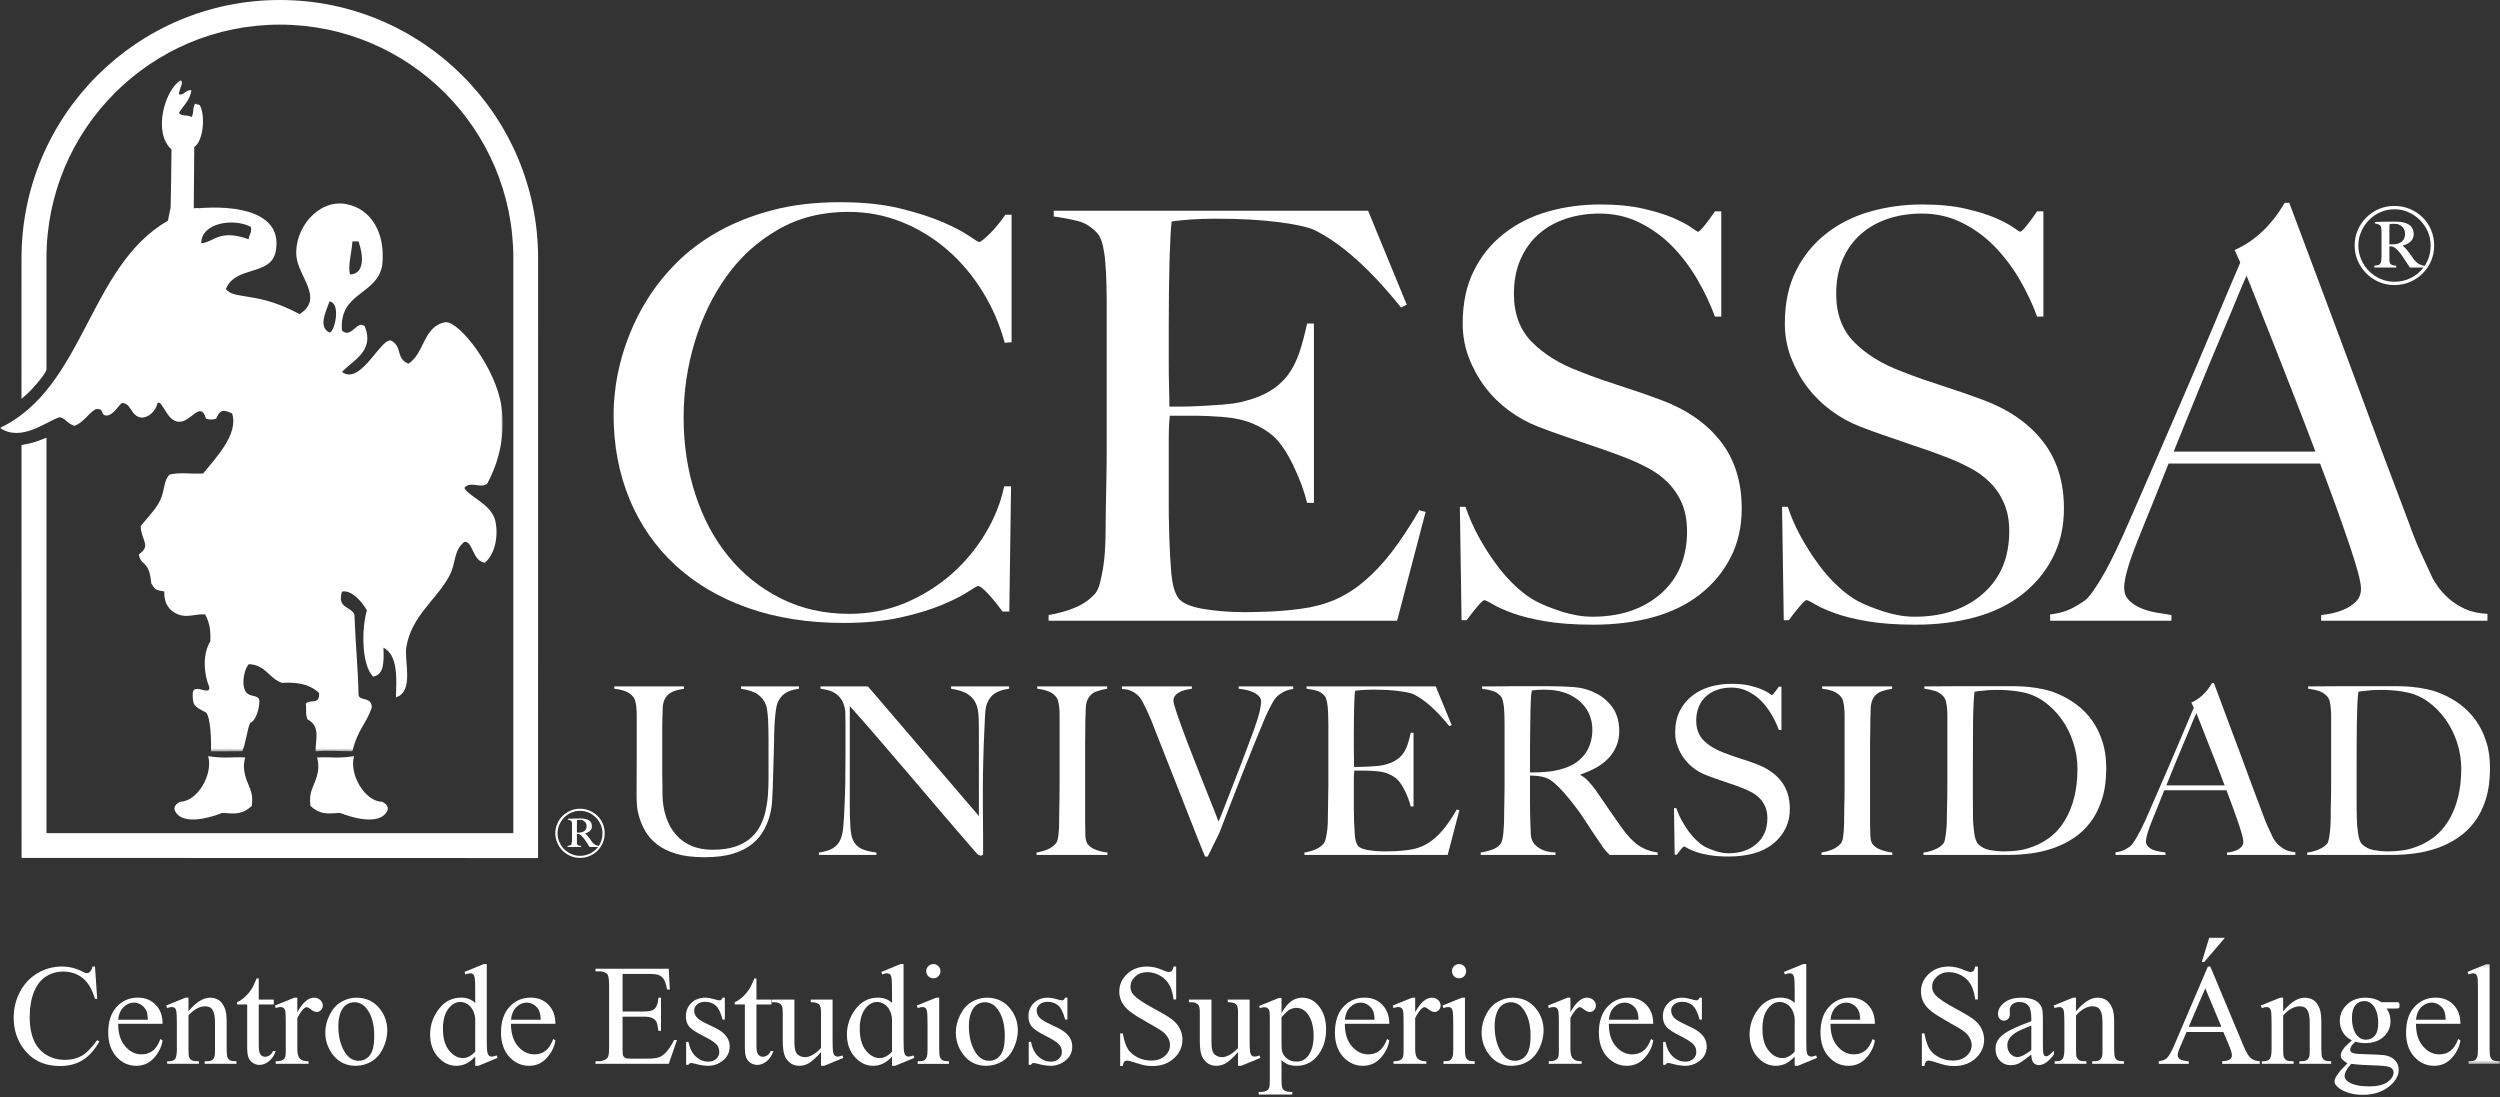 <?xml version="1.0" encoding="UTF-8"?>
<svg width="761px" height="334px" viewBox="0 0 761 334" version="1.1" xmlns="http://www.w3.org/2000/svg" xmlns:xlink="http://www.w3.org/1999/xlink">
    <rect x="0" y="0" width="761" height="334" fill="#333333" stroke="none"/>
    <!-- Generator: Sketch 63 (92445) - https://sketch.com -->
    <title>Logo/b</title>
    <desc>Created with Sketch.</desc>
    <defs>
        <polygon id="path-1" points="0.033 0.194 9.995 0.194 9.995 30.564 0.033 30.564"></polygon>
        <polygon id="path-3" points="0 0.189 153.015 0.189 153.015 204.481 0 204.481"></polygon>
    </defs>
    <g id="Logo/b" stroke="none" stroke-width="1" fill="none" fill-rule="evenodd">
        <g id="Group-119">
            <path d="M28.918,294.213 L29.582,304.06 L28.918,304.06 C28.037,301.109 26.779,298.991 25.142,297.698 C23.502,296.407 21.543,295.751 19.256,295.751 C17.317,295.751 15.592,296.246 14.037,297.22 C12.491,298.186 11.254,299.749 10.363,301.878 C9.482,304.015 9.034,306.675 9.034,309.842 C9.034,312.466 9.464,314.734 10.297,316.664 C11.142,318.576 12.396,320.057 14.094,321.087 C15.778,322.108 17.691,322.623 19.864,322.623 C21.748,322.623 23.407,322.211 24.831,321.404 C26.265,320.6 27.858,319.006 29.582,316.609 L30.247,317.039 C28.794,319.607 27.088,321.506 25.16,322.699 C23.229,323.898 20.924,324.497 18.262,324.497 C13.456,324.497 9.754,322.719 7.122,319.147 C5.154,316.495 4.17,313.394 4.17,309.804 C4.17,306.917 4.816,304.256 6.109,301.839 C7.412,299.422 9.191,297.548 11.46,296.208 C13.736,294.878 16.212,294.213 18.91,294.213 C20.989,294.213 23.061,294.719 25.095,295.751 C25.692,296.069 26.114,296.227 26.369,296.227 C26.762,296.227 27.088,296.086 27.38,295.824 C27.753,295.429 28.018,294.896 28.166,294.213 L28.918,294.213 Z" id="Fill-1" fill="#FFFFFF"></path>
            <path d="M35.973,310.404 L45.024,310.404 C44.958,309.147 44.808,308.267 44.583,307.762 C44.217,306.954 43.693,306.339 42.991,305.878 C42.297,305.418 41.557,305.195 40.787,305.195 C39.588,305.195 38.532,305.644 37.612,306.563 C36.675,307.479 36.121,308.765 35.973,310.404 L35.973,310.404 Z M35.973,311.642 C35.953,314.538 36.675,316.822 38.091,318.462 C39.514,320.132 41.173,320.947 43.112,320.947 C44.387,320.947 45.501,320.599 46.449,319.887 C47.405,319.183 48.182,317.985 48.827,316.271 L49.494,316.702 C49.193,318.649 48.322,320.421 46.888,322.024 C45.454,323.625 43.647,324.43 41.492,324.43 C39.129,324.43 37.134,323.522 35.456,321.685 C33.781,319.849 32.945,317.394 32.945,314.303 C32.945,310.966 33.798,308.361 35.513,306.486 C37.237,304.613 39.382,303.676 41.988,303.676 C44.17,303.676 45.97,304.387 47.385,305.851 C48.791,307.293 49.494,309.224 49.494,311.642 L35.973,311.642 Z" id="Fill-3" fill="#FFFFFF"></path>
            <path d="M57.374,307.836 C59.66,305.072 61.853,303.696 63.915,303.696 C64.992,303.696 65.911,303.966 66.688,304.491 C67.447,305.036 68.047,305.907 68.516,307.133 C68.815,307.987 68.993,309.298 68.993,311.059 L68.993,319.4 C68.993,320.654 69.077,321.49 69.274,321.93 C69.434,322.284 69.687,322.567 70.025,322.763 C70.39,322.96 71.036,323.053 71.982,323.053 L71.982,323.831 L62.294,323.831 L62.294,323.053 L62.707,323.053 C63.606,323.053 64.252,322.923 64.617,322.642 C64.974,322.37 65.227,321.957 65.368,321.422 C65.432,321.198 65.451,320.533 65.451,319.4 L65.451,311.407 C65.451,309.617 65.227,308.344 64.768,307.527 C64.309,306.721 63.531,306.318 62.425,306.318 C60.739,306.318 59.052,307.248 57.374,309.102 L57.374,319.4 C57.374,320.738 57.44,321.554 57.589,321.872 C57.797,322.277 58.078,322.586 58.415,322.774 C58.77,322.96 59.474,323.053 60.551,323.053 L60.551,323.831 L50.881,323.831 L50.881,323.053 L51.303,323.053 C52.295,323.053 52.961,322.812 53.327,322.304 C53.664,321.799 53.841,320.831 53.841,319.4 L53.841,312.147 C53.841,309.803 53.785,308.379 53.682,307.856 C53.589,307.348 53.42,306.993 53.186,306.815 C52.961,306.637 52.671,306.543 52.295,306.543 C51.911,306.543 51.434,306.647 50.881,306.853 L50.562,306.084 L56.446,303.696 L57.374,303.696 L57.374,307.836 Z" id="Fill-5" fill="#FFFFFF"></path>
            <path d="M78.766,297.846 L78.766,304.274 L83.338,304.274 L83.338,305.765 L78.766,305.765 L78.766,318.444 C78.766,319.718 78.953,320.561 79.301,321.011 C79.665,321.46 80.143,321.677 80.706,321.677 C81.184,321.677 81.624,321.526 82.074,321.236 C82.514,320.947 82.861,320.523 83.096,319.944 L83.929,319.944 C83.433,321.329 82.721,322.377 81.812,323.091 C80.912,323.794 79.966,324.158 78.991,324.158 C78.345,324.158 77.698,323.971 77.089,323.615 C76.461,323.241 75.992,322.718 75.684,322.043 C75.393,321.367 75.243,320.326 75.243,318.911 L75.243,305.765 L72.151,305.765 L72.151,305.062 C72.938,304.744 73.714,304.219 74.54,303.471 C75.355,302.728 76.097,301.839 76.743,300.809 C77.071,300.276 77.511,299.291 78.11,297.846 L78.766,297.846 Z" id="Fill-7" fill="#FFFFFF"></path>
            <path d="M90.506,303.696 L90.506,308.099 C92.155,305.156 93.823,303.696 95.548,303.696 C96.335,303.696 96.983,303.931 97.496,304.406 C98.003,304.894 98.266,305.439 98.266,306.065 C98.266,306.618 98.078,307.087 97.702,307.48 C97.338,307.856 96.898,308.043 96.381,308.043 C95.885,308.043 95.332,307.808 94.704,307.313 C94.096,306.823 93.637,306.582 93.327,306.582 C93.073,306.582 92.802,306.712 92.494,307.013 C91.865,307.593 91.199,308.549 90.506,309.9 L90.506,319.26 C90.506,320.346 90.648,321.162 90.919,321.705 C91.107,322.107 91.425,322.416 91.884,322.68 C92.371,322.94 93.055,323.053 93.928,323.053 L93.928,323.831 L83.92,323.831 L83.92,323.053 C84.913,323.053 85.662,322.905 86.141,322.595 C86.496,322.362 86.74,322.004 86.89,321.506 C86.955,321.256 86.992,320.561 86.992,319.437 L86.992,311.857 C86.992,309.579 86.936,308.212 86.853,307.781 C86.749,307.348 86.581,307.04 86.346,306.833 C86.084,306.637 85.775,306.543 85.409,306.543 C84.97,306.543 84.463,306.647 83.92,306.853 L83.695,306.084 L89.617,303.696 L90.506,303.696 Z" id="Fill-9" fill="#FFFFFF"></path>
            <path d="M107.814,305.081 C107.065,305.081 106.306,305.308 105.546,305.757 C104.796,306.207 104.168,306.993 103.701,308.119 C103.242,309.241 102.989,310.685 102.989,312.446 C102.989,315.296 103.56,317.75 104.684,319.812 C105.827,321.882 107.317,322.905 109.164,322.905 C110.55,322.905 111.693,322.342 112.584,321.198 C113.483,320.057 113.923,318.106 113.923,315.332 C113.923,311.857 113.173,309.119 111.693,307.133 C110.682,305.766 109.388,305.081 107.814,305.081 M108.479,303.696 C111.45,303.696 113.829,304.821 115.62,307.068 C117.136,308.991 117.887,311.191 117.887,313.684 C117.887,315.444 117.484,317.206 116.641,319.006 C115.807,320.806 114.645,322.153 113.173,323.054 C111.693,323.972 110.054,324.431 108.246,324.431 C105.293,324.431 102.96,323.251 101.217,320.908 C99.746,318.932 99.014,316.71 99.014,314.247 C99.014,312.446 99.484,310.665 100.365,308.887 C101.255,307.126 102.417,305.812 103.87,304.969 C105.311,304.126 106.859,303.696 108.479,303.696" id="Fill-11" fill="#FFFFFF"></path>
            <path d="M144.658,320.14 L144.658,310.067 C144.564,309.092 144.312,308.212 143.889,307.415 C143.458,306.619 142.906,306.02 142.194,305.606 C141.482,305.204 140.787,304.997 140.132,304.997 C138.887,304.997 137.762,305.56 136.777,306.685 C135.484,308.174 134.829,310.33 134.829,313.179 C134.829,316.045 135.467,318.257 136.712,319.784 C137.959,321.321 139.364,322.079 140.9,322.079 C142.194,322.079 143.439,321.432 144.658,320.14 L144.658,320.14 Z M144.658,321.629 C143.702,322.622 142.774,323.345 141.856,323.785 C140.948,324.206 139.955,324.431 138.924,324.431 C136.777,324.431 134.923,323.541 133.311,321.741 C131.726,319.96 130.93,317.656 130.93,314.863 C130.93,312.062 131.811,309.485 133.573,307.161 C135.344,304.838 137.602,303.677 140.386,303.677 C142.109,303.677 143.534,304.22 144.658,305.307 L144.658,301.709 C144.658,299.479 144.602,298.11 144.499,297.596 C144.387,297.081 144.227,296.725 143.992,296.535 C143.767,296.367 143.477,296.265 143.131,296.265 C142.774,296.265 142.279,296.387 141.669,296.612 L141.397,295.861 L147.217,293.462 L148.173,293.462 L148.173,316.083 C148.173,318.369 148.22,319.765 148.35,320.282 C148.453,320.786 148.622,321.124 148.865,321.329 C149.081,321.536 149.361,321.629 149.68,321.629 C150.046,321.629 150.562,321.506 151.218,321.273 L151.433,322.024 L145.633,324.431 L144.658,324.431 L144.658,321.629 Z" id="Fill-13" fill="#FFFFFF"></path>
            <path d="M155.545,310.404 L164.607,310.404 C164.54,309.147 164.383,308.267 164.138,307.762 C163.801,306.954 163.276,306.339 162.554,305.878 C161.852,305.418 161.12,305.195 160.353,305.195 C159.172,305.195 158.122,305.644 157.177,306.563 C156.257,307.479 155.704,308.765 155.545,310.404 L155.545,310.404 Z M155.545,311.642 C155.537,314.538 156.239,316.822 157.653,318.462 C159.087,320.132 160.765,320.947 162.676,320.947 C163.95,320.947 165.066,320.599 166.022,319.887 C166.959,319.183 167.765,317.985 168.401,316.271 L169.066,316.702 C168.748,318.649 167.905,320.421 166.443,322.024 C165.02,323.625 163.22,324.43 161.056,324.43 C158.712,324.43 156.697,323.522 155.021,321.685 C153.344,319.849 152.509,317.394 152.509,314.303 C152.509,310.966 153.362,308.361 155.087,306.486 C156.8,304.613 158.957,303.676 161.543,303.676 C163.734,303.676 165.543,304.387 166.94,305.851 C168.363,307.293 169.066,309.224 169.066,311.642 L155.545,311.642 Z" id="Fill-15" fill="#FFFFFF"></path>
            <path d="M189.512,296.46 L189.512,307.902 L195.866,307.902 C197.516,307.902 198.631,307.649 199.184,307.161 C199.905,306.505 200.335,305.345 200.42,303.696 L201.207,303.696 L201.207,313.767 L200.42,313.767 C200.223,312.372 200.017,311.462 199.821,311.059 C199.567,310.554 199.146,310.18 198.564,309.899 C197.974,309.598 197.075,309.465 195.866,309.465 L189.512,309.465 L189.512,319.005 C189.512,320.288 189.561,321.066 189.673,321.349 C189.785,321.619 189.991,321.834 190.281,322.004 C190.553,322.172 191.097,322.249 191.902,322.249 L196.803,322.249 C198.434,322.249 199.642,322.137 200.373,321.911 C201.105,321.677 201.825,321.236 202.509,320.561 C203.39,319.68 204.299,318.35 205.217,316.57 L206.078,316.57 L203.577,323.831 L181.258,323.831 L181.258,323.043 L182.288,323.043 C182.973,323.043 183.618,322.867 184.228,322.548 C184.688,322.323 184.996,321.985 185.156,321.526 C185.325,321.066 185.409,320.14 185.409,318.725 L185.409,299.919 C185.409,298.081 185.221,296.949 184.847,296.518 C184.33,295.955 183.489,295.664 182.288,295.664 L181.258,295.664 L181.258,294.877 L203.577,294.877 L203.887,301.221 L203.062,301.221 C202.763,299.695 202.444,298.652 202.059,298.081 C201.703,297.511 201.179,297.081 200.456,296.78 C199.895,296.573 198.893,296.46 197.449,296.46 L189.512,296.46 Z" id="Fill-17" fill="#FFFFFF"></path>
            <path d="M220.641,303.696 L220.641,310.357 L219.949,310.357 C219.405,308.267 218.72,306.843 217.859,306.084 C217.024,305.325 215.937,304.949 214.635,304.949 C213.632,304.949 212.826,305.222 212.208,305.737 C211.617,306.27 211.308,306.853 211.308,307.5 C211.308,308.296 211.524,308.98 211.993,309.551 C212.433,310.132 213.324,310.741 214.662,311.407 L217.791,312.915 C220.678,314.34 222.112,316.187 222.112,318.49 C222.112,320.281 221.447,321.705 220.108,322.792 C218.767,323.878 217.248,324.431 215.59,324.431 C214.401,324.431 213.033,324.216 211.495,323.785 C211.009,323.635 210.643,323.58 210.334,323.58 C210.006,323.58 209.753,323.766 209.556,324.123 L208.863,324.123 L208.863,317.151 L209.556,317.151 C209.978,319.137 210.727,320.636 211.842,321.648 C212.986,322.67 214.242,323.165 215.628,323.165 C216.621,323.165 217.417,322.885 218.037,322.304 C218.645,321.722 218.954,321.031 218.954,320.225 C218.954,319.23 218.618,318.414 217.933,317.75 C217.231,317.075 215.863,316.232 213.801,315.202 C211.73,314.171 210.381,313.252 209.734,312.428 C209.096,311.622 208.779,310.591 208.779,309.354 C208.779,307.743 209.341,306.393 210.438,305.307 C211.542,304.239 212.967,303.696 214.719,303.696 C215.487,303.696 216.415,303.863 217.502,304.181 C218.242,304.398 218.72,304.509 218.954,304.509 C219.199,304.509 219.367,304.464 219.508,304.361 C219.62,304.256 219.778,304.033 219.949,303.696 L220.641,303.696 Z" id="Fill-19" fill="#FFFFFF"></path>
            <path d="M230.264,297.846 L230.264,304.274 L234.846,304.274 L234.846,305.765 L230.264,305.765 L230.264,318.444 C230.264,319.718 230.452,320.561 230.808,321.011 C231.173,321.46 231.651,321.677 232.204,321.677 C232.692,321.677 233.132,321.526 233.572,321.236 C234.022,320.947 234.36,320.523 234.602,319.944 L235.437,319.944 C234.94,321.329 234.228,322.377 233.327,323.091 C232.42,323.794 231.483,324.158 230.507,324.158 C229.852,324.158 229.215,323.971 228.587,323.615 C227.958,323.241 227.499,322.718 227.19,322.043 C226.901,321.367 226.741,320.326 226.741,318.911 L226.741,305.765 L223.658,305.765 L223.658,305.062 C224.436,304.744 225.223,304.219 226.047,303.471 C226.871,302.728 227.593,301.839 228.249,300.809 C228.569,300.276 229.019,299.291 229.618,297.846 L230.264,297.846 Z" id="Fill-21" fill="#FFFFFF"></path>
            <path d="M253.436,304.275 L253.436,316.129 C253.436,318.389 253.493,319.765 253.596,320.282 C253.699,320.787 253.869,321.125 254.112,321.33 C254.345,321.536 254.618,321.629 254.926,321.629 C255.376,321.629 255.874,321.506 256.425,321.273 L256.726,322.024 L250.889,324.431 L249.914,324.431 L249.914,320.289 C248.237,322.108 246.954,323.252 246.063,323.729 C245.192,324.197 244.254,324.431 243.28,324.431 C242.165,324.431 241.227,324.113 240.421,323.484 C239.626,322.837 239.054,322.024 238.753,321.031 C238.435,320.038 238.276,318.631 238.276,316.814 L238.276,308.071 C238.276,307.142 238.172,306.505 237.986,306.149 C237.78,305.796 237.498,305.523 237.095,305.326 C236.702,305.136 235.989,305.053 234.958,305.063 L234.958,304.275 L241.819,304.275 L241.819,317.357 C241.819,319.183 242.136,320.385 242.763,320.948 C243.401,321.516 244.16,321.799 245.07,321.799 C245.669,321.799 246.372,321.612 247.14,321.218 C247.927,320.842 248.845,320.112 249.914,319.025 L249.914,307.95 C249.914,306.834 249.698,306.084 249.305,305.692 C248.903,305.308 248.067,305.091 246.785,305.063 L246.785,304.275 L253.436,304.275 Z" id="Fill-23" fill="#FFFFFF"></path>
            <path d="M271.531,320.14 L271.531,310.067 C271.447,309.092 271.184,308.212 270.763,307.415 C270.332,306.619 269.78,306.02 269.066,305.606 C268.354,305.204 267.662,304.997 267.006,304.997 C265.759,304.997 264.635,305.56 263.66,306.685 C262.368,308.174 261.702,310.33 261.702,313.179 C261.702,316.045 262.348,318.257 263.586,319.784 C264.841,321.321 266.237,322.079 267.774,322.079 C269.066,322.079 270.313,321.432 271.531,320.14 L271.531,320.14 Z M271.531,321.629 C270.575,322.622 269.657,323.345 268.728,323.785 C267.83,324.206 266.837,324.431 265.797,324.431 C263.66,324.431 261.796,323.541 260.193,321.741 C258.6,319.96 257.803,317.656 257.803,314.863 C257.803,312.062 258.694,309.485 260.445,307.161 C262.217,304.838 264.475,303.677 267.258,303.677 C268.992,303.677 270.406,304.22 271.531,305.307 L271.531,301.709 C271.531,299.479 271.474,298.11 271.372,297.596 C271.26,297.081 271.11,296.725 270.866,296.535 C270.651,296.367 270.35,296.265 270.005,296.265 C269.657,296.265 269.161,296.387 268.542,296.612 L268.27,295.861 L274.098,293.462 L275.045,293.462 L275.045,316.083 C275.045,318.369 275.101,319.765 275.223,320.282 C275.326,320.786 275.485,321.124 275.739,321.329 C275.954,321.536 276.235,321.629 276.553,321.629 C276.927,321.629 277.444,321.506 278.099,321.273 L278.305,322.024 L272.505,324.431 L271.531,324.431 L271.531,321.629 Z" id="Fill-25" fill="#FFFFFF"></path>
            <path d="M284.115,293.462 C284.715,293.462 285.23,293.687 285.633,294.1 C286.065,294.522 286.27,295.038 286.27,295.629 C286.27,296.227 286.065,296.74 285.633,297.175 C285.23,297.596 284.715,297.792 284.115,297.792 C283.525,297.792 283.01,297.596 282.579,297.175 C282.158,296.74 281.942,296.227 281.942,295.629 C281.942,295.038 282.158,294.522 282.569,294.1 C282.991,293.687 283.507,293.462 284.115,293.462 L284.115,293.462 Z M285.896,303.696 L285.896,319.4 C285.896,320.637 285.98,321.443 286.148,321.855 C286.345,322.259 286.589,322.567 286.955,322.764 C287.301,322.961 287.928,323.054 288.866,323.054 L288.866,323.832 L279.355,323.832 L279.355,323.054 C280.311,323.054 280.958,322.961 281.285,322.792 C281.604,322.603 281.867,322.284 282.053,321.873 C282.261,321.443 282.344,320.617 282.344,319.4 L282.344,311.867 C282.344,309.758 282.288,308.379 282.158,307.763 C282.053,307.294 281.904,306.975 281.698,306.807 C281.473,306.637 281.182,306.544 280.807,306.544 C280.424,306.544 279.936,306.647 279.355,306.854 L279.066,306.084 L284.959,303.696 L285.896,303.696 Z" id="Fill-27" fill="#FFFFFF"></path>
            <path d="M299.754,305.081 C298.995,305.081 298.245,305.308 297.486,305.757 C296.718,306.207 296.108,306.993 295.641,308.119 C295.171,309.241 294.928,310.685 294.928,312.446 C294.928,315.296 295.499,317.75 296.625,319.812 C297.768,321.882 299.257,322.905 301.103,322.905 C302.481,322.905 303.624,322.342 304.514,321.198 C305.422,320.057 305.862,318.106 305.862,315.332 C305.862,311.857 305.114,309.119 303.624,307.133 C302.621,305.766 301.319,305.081 299.754,305.081 M300.409,303.696 C303.389,303.696 305.77,304.821 307.56,307.068 C309.077,308.991 309.827,311.191 309.827,313.684 C309.827,315.444 309.414,317.206 308.58,319.006 C307.746,320.806 306.584,322.153 305.114,323.054 C303.624,323.972 301.983,324.431 300.175,324.431 C297.233,324.431 294.891,323.251 293.156,320.908 C291.686,318.932 290.954,316.71 290.954,314.247 C290.954,312.446 291.414,310.665 292.305,308.887 C293.186,307.126 294.348,305.812 295.799,304.969 C297.251,304.126 298.798,303.696 300.409,303.696" id="Fill-29" fill="#FFFFFF"></path>
            <path d="M324.923,303.696 L324.923,310.357 L324.23,310.357 C323.676,308.267 322.982,306.843 322.14,306.084 C321.286,305.325 320.209,304.949 318.887,304.949 C317.903,304.949 317.098,305.222 316.489,305.737 C315.88,306.27 315.562,306.853 315.562,307.5 C315.562,308.296 315.805,308.98 316.245,309.551 C316.694,310.132 317.594,310.741 318.944,311.407 L322.055,312.915 C324.941,314.34 326.394,316.187 326.394,318.49 C326.394,320.281 325.729,321.705 324.378,322.792 C323.02,323.878 321.521,324.431 319.862,324.431 C318.681,324.431 317.314,324.216 315.768,323.785 C315.289,323.635 314.914,323.58 314.606,323.58 C314.277,323.58 314.033,323.766 313.837,324.123 L313.144,324.123 L313.144,317.151 L313.837,317.151 C314.231,319.137 315.009,320.636 316.124,321.648 C317.257,322.67 318.504,323.165 319.9,323.165 C320.893,323.165 321.68,322.885 322.317,322.304 C322.927,321.722 323.236,321.031 323.236,320.225 C323.236,319.23 322.889,318.414 322.187,317.75 C321.512,317.075 320.125,316.232 318.072,315.202 C316.012,314.171 314.661,313.252 314.015,312.428 C313.377,311.622 313.059,310.591 313.059,309.354 C313.059,307.743 313.603,306.393 314.708,305.307 C315.805,304.239 317.237,303.696 318.982,303.696 C319.75,303.696 320.687,303.863 321.783,304.181 C322.514,304.398 323.001,304.509 323.236,304.509 C323.46,304.509 323.648,304.464 323.77,304.361 C323.902,304.256 324.05,304.033 324.23,303.696 L324.923,303.696 Z" id="Fill-31" fill="#FFFFFF"></path>
            <path d="M358.028,294.213 L358.028,304.23 L357.24,304.23 C356.988,302.308 356.529,300.781 355.854,299.647 C355.189,298.506 354.251,297.596 353.015,296.93 C351.814,296.265 350.542,295.918 349.229,295.918 C347.748,295.918 346.53,296.387 345.555,297.277 C344.582,298.186 344.103,299.216 344.103,300.36 C344.103,301.25 344.413,302.054 345.032,302.777 C345.903,303.845 348.002,305.268 351.319,307.048 C354.026,308.503 355.873,309.617 356.866,310.385 C357.859,311.173 358.609,312.083 359.152,313.14 C359.686,314.192 359.94,315.296 359.94,316.439 C359.94,318.64 359.105,320.524 357.4,322.117 C355.704,323.692 353.493,324.497 350.841,324.497 C350.007,324.497 349.191,324.431 348.461,324.3 C348.02,324.216 347.112,323.972 345.706,323.522 C344.328,323.072 343.457,322.847 343.083,322.847 C342.716,322.847 342.445,322.961 342.239,323.166 C342.043,323.39 341.892,323.823 341.779,324.497 L340.984,324.497 L340.984,314.565 L341.779,314.565 C342.146,316.644 342.661,318.2 343.269,319.231 C343.897,320.263 344.862,321.115 346.138,321.799 C347.44,322.474 348.844,322.829 350.373,322.829 C352.162,322.829 353.567,322.362 354.598,321.423 C355.639,320.488 356.144,319.372 356.144,318.087 C356.144,317.377 355.967,316.664 355.573,315.934 C355.171,315.203 354.561,314.528 353.746,313.908 C353.174,313.477 351.657,312.559 349.182,311.183 C346.699,309.784 344.947,308.679 343.897,307.856 C342.858,307.04 342.061,306.114 341.527,305.13 C340.984,304.146 340.713,303.04 340.713,301.839 C340.713,299.759 341.507,297.97 343.1,296.461 C344.703,294.962 346.718,294.213 349.182,294.213 C350.709,294.213 352.359,294.588 354.084,295.356 C354.861,295.692 355.432,295.879 355.759,295.879 C356.134,295.879 356.444,295.768 356.677,295.551 C356.903,295.336 357.091,294.888 357.24,294.213 L358.028,294.213 Z" id="Fill-33" fill="#FFFFFF"></path>
            <path d="M380.385,304.275 L380.385,316.129 C380.385,318.389 380.441,319.765 380.535,320.282 C380.648,320.787 380.816,321.125 381.051,321.33 C381.294,321.536 381.566,321.629 381.874,321.629 C382.315,321.629 382.821,321.506 383.374,321.273 L383.664,322.024 L377.827,324.431 L376.853,324.431 L376.853,320.289 C375.175,322.108 373.891,323.252 373.011,323.729 C372.14,324.197 371.202,324.431 370.227,324.431 C369.114,324.431 368.175,324.113 367.369,323.484 C366.573,322.837 366.002,322.024 365.701,321.031 C365.373,320.038 365.224,318.631 365.224,316.814 L365.224,308.071 C365.224,307.142 365.112,306.505 364.923,306.149 C364.728,305.796 364.427,305.523 364.043,305.326 C363.64,305.136 362.937,305.053 361.907,305.063 L361.907,304.275 L368.766,304.275 L368.766,317.357 C368.766,319.183 369.074,320.385 369.712,320.948 C370.35,321.516 371.108,321.799 372.017,321.799 C372.616,321.799 373.312,321.612 374.079,321.218 C374.865,320.842 375.792,320.112 376.853,319.025 L376.853,307.95 C376.853,306.834 376.646,306.084 376.252,305.692 C375.85,305.308 375.006,305.091 373.723,305.063 L373.723,304.275 L380.385,304.275 Z" id="Fill-35" fill="#FFFFFF"></path>
            <path d="M390.093,309.617 L390.093,316.907 C390.093,318.491 390.14,319.53 390.27,320.038 C390.477,320.861 390.954,321.574 391.742,322.211 C392.52,322.837 393.485,323.148 394.665,323.148 C396.099,323.148 397.241,322.595 398.132,321.481 C399.277,320.038 399.866,317.984 399.866,315.351 C399.866,312.372 399.21,310.067 397.898,308.454 C396.989,307.348 395.902,306.798 394.646,306.798 C393.963,306.798 393.298,306.965 392.613,307.303 C392.099,307.556 391.263,308.324 390.093,309.617 L390.093,309.617 Z M383.261,306.225 L389.277,303.78 L390.093,303.78 L390.093,308.361 C391.105,306.637 392.099,305.419 393.128,304.724 C394.129,304.04 395.219,303.696 396.342,303.696 C398.301,303.696 399.942,304.464 401.242,306 C402.864,307.874 403.669,310.33 403.669,313.345 C403.669,316.72 402.697,319.511 400.764,321.705 C399.154,323.522 397.157,324.431 394.74,324.431 C393.69,324.431 392.764,324.271 392.004,323.981 C391.433,323.766 390.786,323.335 390.093,322.699 L390.093,328.659 C390.093,329.988 390.176,330.841 390.327,331.207 C390.494,331.561 390.768,331.862 391.179,332.069 C391.601,332.294 392.322,332.387 393.391,332.387 L393.391,333.183 L383.141,333.183 L383.141,332.387 L383.684,332.387 C384.471,332.406 385.136,332.256 385.679,331.937 C385.959,331.786 386.156,331.534 386.307,331.188 C386.466,330.831 386.531,329.95 386.531,328.526 L386.531,310.029 C386.531,308.765 386.485,307.958 386.363,307.621 C386.26,307.273 386.072,307.03 385.81,306.853 C385.585,306.685 385.239,306.598 384.808,306.598 C384.471,306.598 384.038,306.692 383.505,306.9 L383.261,306.225 Z" id="Fill-37" fill="#FFFFFF"></path>
            <path d="M409.367,310.404 L418.43,310.404 C418.363,309.147 418.204,308.267 417.979,307.762 C417.614,306.954 417.098,306.339 416.395,305.878 C415.692,305.418 414.963,305.195 414.194,305.195 C412.984,305.195 411.934,305.644 411.007,306.563 C410.07,307.479 409.527,308.765 409.367,310.404 L409.367,310.404 Z M409.367,311.642 C409.348,314.538 410.07,316.822 411.484,318.462 C412.91,320.132 414.587,320.947 416.518,320.947 C417.791,320.947 418.906,320.599 419.844,319.887 C420.8,319.183 421.586,317.985 422.232,316.271 L422.909,316.702 C422.589,318.649 421.726,320.421 420.283,322.024 C418.85,323.625 417.042,324.43 414.887,324.43 C412.525,324.43 410.53,323.522 408.852,321.685 C407.183,319.849 406.35,317.394 406.35,314.303 C406.35,310.966 407.203,308.361 408.908,306.486 C410.641,304.613 412.797,303.676 415.383,303.676 C417.575,303.676 419.365,304.387 420.78,305.851 C422.185,307.293 422.909,309.224 422.909,311.642 L409.367,311.642 Z" id="Fill-39" fill="#FFFFFF"></path>
            <path d="M430.778,303.696 L430.778,308.099 C432.409,305.156 434.087,303.696 435.82,303.696 C436.596,303.696 437.253,303.931 437.759,304.406 C438.276,304.894 438.527,305.439 438.527,306.065 C438.527,306.618 438.331,307.087 437.965,307.48 C437.591,307.856 437.16,308.043 436.653,308.043 C436.138,308.043 435.586,307.808 434.967,307.313 C434.349,306.823 433.88,306.582 433.589,306.582 C433.337,306.582 433.065,306.712 432.757,307.013 C432.128,307.593 431.453,308.549 430.778,309.9 L430.778,319.26 C430.778,320.346 430.91,321.162 431.191,321.705 C431.359,322.107 431.697,322.416 432.166,322.68 C432.643,322.94 433.299,323.053 434.179,323.053 L434.179,323.831 L424.182,323.831 L424.182,323.053 C425.175,323.053 425.897,322.905 426.393,322.595 C426.74,322.362 427.003,322.004 427.133,321.506 C427.209,321.256 427.255,320.561 427.255,319.437 L427.255,311.857 C427.255,309.579 427.209,308.212 427.105,307.781 C427.02,307.348 426.841,307.04 426.591,306.833 C426.346,306.637 426.047,306.543 425.673,306.543 C425.232,306.543 424.734,306.647 424.182,306.853 L423.958,306.084 L429.87,303.696 L430.778,303.696 Z" id="Fill-41" fill="#FFFFFF"></path>
            <path d="M444.149,293.462 C444.75,293.462 445.264,293.687 445.669,294.1 C446.098,294.522 446.295,295.038 446.295,295.629 C446.295,296.227 446.098,296.74 445.669,297.175 C445.264,297.596 444.75,297.792 444.149,297.792 C443.549,297.792 443.035,297.596 442.614,297.175 C442.182,296.74 441.975,296.227 441.975,295.629 C441.975,295.038 442.182,294.522 442.593,294.1 C443.016,293.687 443.532,293.462 444.149,293.462 L444.149,293.462 Z M445.93,303.696 L445.93,319.4 C445.93,320.637 446.015,321.443 446.182,321.855 C446.37,322.259 446.624,322.567 446.98,322.764 C447.326,322.961 447.955,323.054 448.9,323.054 L448.9,323.832 L439.38,323.832 L439.38,323.054 C440.336,323.054 440.981,322.961 441.309,322.792 C441.639,322.603 441.891,322.284 442.079,321.873 C442.295,321.443 442.371,320.617 442.371,319.4 L442.371,311.867 C442.371,309.758 442.322,308.379 442.182,307.763 C442.079,307.294 441.93,306.975 441.722,306.807 C441.498,306.637 441.207,306.544 440.833,306.544 C440.448,306.544 439.97,306.647 439.38,306.854 L439.1,306.084 L444.984,303.696 L445.93,303.696 Z" id="Fill-43" fill="#FFFFFF"></path>
            <path d="M459.798,305.081 C459.038,305.081 458.271,305.308 457.53,305.757 C456.753,306.207 456.143,306.993 455.684,308.119 C455.207,309.241 454.972,310.685 454.972,312.446 C454.972,315.296 455.543,317.75 456.668,319.812 C457.792,321.882 459.281,322.905 461.148,322.905 C462.524,322.905 463.657,322.342 464.557,321.198 C465.448,320.057 465.906,318.106 465.906,315.332 C465.906,311.857 465.157,309.119 463.657,307.133 C462.654,305.766 461.363,305.081 459.798,305.081 M460.463,303.696 C463.414,303.696 465.795,304.821 467.584,307.068 C469.111,308.991 469.871,311.191 469.871,313.684 C469.871,315.444 469.448,317.206 468.615,319.006 C467.773,320.806 466.61,322.153 465.139,323.054 C463.667,323.972 462.028,324.431 460.219,324.431 C457.277,324.431 454.925,323.251 453.201,320.908 C451.731,318.932 450.999,316.71 450.999,314.247 C450.999,312.446 451.439,310.665 452.33,308.887 C453.22,307.126 454.391,305.812 455.852,304.969 C457.296,304.126 458.842,303.696 460.463,303.696" id="Fill-45" fill="#FFFFFF"></path>
            <path d="M478.033,303.696 L478.033,308.099 C479.681,305.156 481.349,303.696 483.075,303.696 C483.87,303.696 484.508,303.931 485.022,304.406 C485.539,304.894 485.792,305.439 485.792,306.065 C485.792,306.618 485.604,307.087 485.229,307.48 C484.873,307.856 484.423,308.043 483.908,308.043 C483.41,308.043 482.857,307.808 482.23,307.313 C481.621,306.823 481.163,306.582 480.853,306.582 C480.601,306.582 480.318,306.712 480.02,307.013 C479.39,307.593 478.725,308.549 478.033,309.9 L478.033,319.26 C478.033,320.346 478.173,321.162 478.444,321.705 C478.633,322.107 478.951,322.416 479.41,322.68 C479.897,322.94 480.582,323.053 481.453,323.053 L481.453,323.831 L471.446,323.831 L471.446,323.053 C472.439,323.053 473.188,322.905 473.667,322.595 C474.021,322.362 474.266,322.004 474.415,321.506 C474.481,321.256 474.519,320.561 474.519,319.437 L474.519,311.857 C474.519,309.579 474.462,308.212 474.378,307.781 C474.274,307.348 474.106,307.04 473.863,306.833 C473.61,306.637 473.302,306.543 472.935,306.543 C472.495,306.543 471.989,306.647 471.446,306.853 L471.22,306.084 L477.143,303.696 L478.033,303.696 Z" id="Fill-47" fill="#FFFFFF"></path>
            <path d="M489.737,310.404 L498.787,310.404 C498.722,309.147 498.572,308.267 498.319,307.762 C497.982,306.954 497.457,306.339 496.745,305.878 C496.034,305.418 495.31,305.195 494.533,305.195 C493.351,305.195 492.303,305.644 491.357,306.563 C490.438,307.479 489.885,308.765 489.737,310.404 L489.737,310.404 Z M489.737,311.642 C489.716,314.538 490.422,316.822 491.836,318.462 C493.268,320.132 494.946,320.947 496.856,320.947 C498.14,320.947 499.247,320.599 500.202,319.887 C501.139,319.183 501.946,317.985 502.584,316.271 L503.248,316.702 C502.938,318.649 502.086,320.421 500.625,322.024 C499.2,323.625 497.401,324.43 495.236,324.43 C492.893,324.43 490.88,323.522 489.202,321.685 C487.535,319.849 486.7,317.394 486.7,314.303 C486.7,310.966 487.552,308.361 489.277,306.486 C490.983,304.613 493.136,303.676 495.733,303.676 C497.916,303.676 499.725,304.387 501.121,305.851 C502.546,307.293 503.248,309.224 503.248,311.642 L489.737,311.642 Z" id="Fill-49" fill="#FFFFFF"></path>
            <path d="M518.054,303.696 L518.054,310.357 L517.349,310.357 C516.806,308.267 516.112,306.843 515.27,306.084 C514.417,305.325 513.348,304.949 512.027,304.949 C511.042,304.949 510.228,305.222 509.619,305.737 C509,306.27 508.701,306.853 508.701,307.5 C508.701,308.296 508.926,308.98 509.385,309.551 C509.825,310.132 510.724,310.741 512.075,311.407 L515.194,312.915 C518.071,314.34 519.525,316.187 519.525,318.49 C519.525,320.281 518.859,321.705 517.519,322.792 C516.169,323.878 514.66,324.431 513.003,324.431 C511.802,324.431 510.434,324.216 508.907,323.785 C508.42,323.635 508.044,323.58 507.745,323.58 C507.408,323.58 507.156,323.766 506.968,324.123 L506.265,324.123 L506.265,317.151 L506.968,317.151 C507.37,319.137 508.129,320.636 509.255,321.648 C510.388,322.67 511.634,323.165 513.039,323.165 C514.023,323.165 514.811,322.885 515.439,322.304 C516.058,321.722 516.357,321.031 516.357,320.225 C516.357,319.23 516.028,318.414 515.326,317.75 C514.642,317.075 513.254,316.232 511.212,315.202 C509.142,314.171 507.792,313.252 507.136,312.428 C506.508,311.622 506.18,310.591 506.18,309.354 C506.18,307.743 506.733,306.393 507.849,305.307 C508.926,304.239 510.368,303.696 512.112,303.696 C512.88,303.696 513.825,303.863 514.913,304.181 C515.654,304.398 516.131,304.509 516.357,304.509 C516.591,304.509 516.769,304.464 516.89,304.361 C517.031,304.256 517.191,304.033 517.349,303.696 L518.054,303.696 Z" id="Fill-51" fill="#FFFFFF"></path>
            <path d="M546.303,320.14 L546.303,310.067 C546.219,309.092 545.966,308.212 545.535,307.415 C545.115,306.619 544.524,306.02 543.839,305.606 C543.128,305.204 542.453,304.997 541.779,304.997 C540.523,304.997 539.398,305.56 538.413,306.685 C537.111,308.174 536.485,310.33 536.485,313.179 C536.485,316.045 537.093,318.257 538.366,319.784 C539.613,321.321 541.019,322.079 542.546,322.079 C543.839,322.079 545.095,321.432 546.303,320.14 L546.303,320.14 Z M546.303,321.629 C545.357,322.622 544.41,323.345 543.512,323.785 C542.584,324.206 541.609,324.431 540.551,324.431 C538.413,324.431 536.558,323.541 534.965,321.741 C533.363,319.96 532.574,317.656 532.574,314.863 C532.574,312.062 533.438,309.485 535.227,307.161 C536.981,304.838 539.248,303.677 542.04,303.677 C543.745,303.677 545.189,304.22 546.303,305.307 L546.303,301.709 C546.303,299.479 546.238,298.11 546.145,297.596 C546.032,297.081 545.853,296.725 545.648,296.535 C545.395,296.367 545.132,296.265 544.786,296.265 C544.41,296.265 543.914,296.387 543.324,296.612 L543.032,295.861 L548.871,293.462 L549.826,293.462 L549.826,316.083 C549.826,318.369 549.874,319.765 549.988,320.282 C550.08,320.786 550.257,321.124 550.492,321.329 C550.736,321.536 550.998,321.629 551.317,321.629 C551.7,321.629 552.217,321.506 552.845,321.273 L553.088,322.024 L547.278,324.431 L546.303,324.431 L546.303,321.629 Z" id="Fill-53" fill="#FFFFFF"></path>
            <path d="M557.211,310.404 L566.253,310.404 C566.188,309.147 566.037,308.267 565.793,307.762 C565.458,306.954 564.922,306.339 564.21,305.878 C563.508,305.418 562.768,305.195 561.998,305.195 C560.827,305.195 559.768,305.644 558.823,306.563 C557.903,307.479 557.36,308.765 557.211,310.404 L557.211,310.404 Z M557.211,311.642 C557.192,314.538 557.885,316.822 559.301,318.462 C560.743,320.132 562.42,320.947 564.322,320.947 C565.607,320.947 566.721,320.599 567.677,319.887 C568.613,319.183 569.411,317.985 570.048,316.271 L570.712,316.702 C570.404,318.649 569.551,320.421 568.1,322.024 C566.666,323.625 564.875,324.43 562.711,324.43 C560.369,324.43 558.345,323.522 556.676,321.685 C555,319.849 554.155,317.394 554.155,314.303 C554.155,310.966 555.019,308.361 556.751,306.486 C558.446,304.613 560.594,303.676 563.207,303.676 C565.39,303.676 567.199,304.387 568.595,305.851 C570.021,307.293 570.712,309.224 570.712,311.642 L557.211,311.642 Z" id="Fill-55" fill="#FFFFFF"></path>
            <path d="M602.057,294.213 L602.057,304.23 L601.252,304.23 C601.007,302.308 600.539,300.781 599.883,299.647 C599.218,298.506 598.29,297.596 597.054,296.93 C595.827,296.265 594.561,295.918 593.258,295.918 C591.779,295.918 590.55,296.387 589.594,297.277 C588.61,298.186 588.132,299.216 588.132,300.36 C588.132,301.25 588.433,302.054 589.05,302.777 C589.931,303.845 592.03,305.268 595.347,307.048 C598.047,308.503 599.883,309.617 600.875,310.385 C601.869,311.173 602.638,312.083 603.172,313.14 C603.696,314.192 603.967,315.296 603.967,316.439 C603.967,318.64 603.116,320.524 601.429,322.117 C599.714,323.692 597.531,324.497 594.85,324.497 C594.017,324.497 593.231,324.431 592.49,324.3 C592.05,324.216 591.122,323.972 589.744,323.522 C588.359,323.072 587.467,322.847 587.113,322.847 C586.756,322.847 586.454,322.961 586.268,323.166 C586.051,323.39 585.902,323.823 585.8,324.497 L585.013,324.497 L585.013,314.565 L585.8,314.565 C586.174,316.644 586.671,318.2 587.299,319.231 C587.917,320.263 588.873,321.115 590.166,321.799 C591.451,322.474 592.874,322.829 594.402,322.829 C596.181,322.829 597.578,322.362 598.626,321.423 C599.658,320.488 600.183,319.372 600.183,318.087 C600.183,317.377 599.976,316.664 599.583,315.934 C599.198,315.203 598.59,314.528 597.755,313.908 C597.212,313.477 595.685,312.559 593.211,311.183 C590.738,309.784 588.976,308.679 587.936,307.856 C586.877,307.04 586.09,306.114 585.536,305.13 C585.013,304.146 584.741,303.04 584.741,301.839 C584.741,299.759 585.518,297.97 587.13,296.461 C588.723,294.962 590.757,294.213 593.211,294.213 C594.739,294.213 596.379,294.588 598.093,295.356 C598.89,295.692 599.461,295.879 599.789,295.879 C600.164,295.879 600.454,295.768 600.699,295.551 C600.932,295.336 601.12,294.888 601.252,294.213 L602.057,294.213 Z" id="Fill-57" fill="#FFFFFF"></path>
            <path d="M618.332,319.625 L618.332,312.176 C616.188,313.027 614.801,313.628 614.163,313.992 C613.048,314.621 612.241,315.277 611.764,315.952 C611.287,316.644 611.024,317.386 611.024,318.2 C611.024,319.222 611.333,320.074 611.952,320.748 C612.569,321.423 613.264,321.761 614.071,321.761 C615.139,321.761 616.582,321.048 618.332,319.625 M618.332,321.011 C616.319,322.567 615.072,323.448 614.566,323.699 C613.788,324.047 612.973,324.236 612.111,324.236 C610.754,324.236 609.639,323.785 608.756,322.847 C607.885,321.911 607.443,320.713 607.443,319.202 C607.443,318.238 607.652,317.415 608.092,316.72 C608.663,315.744 609.694,314.846 611.135,313.992 C612.588,313.14 614.968,312.101 618.332,310.865 L618.332,310.105 C618.332,308.155 618.034,306.815 617.415,306.084 C616.778,305.361 615.895,304.998 614.697,304.998 C613.808,304.998 613.095,305.252 612.569,305.719 C612.037,306.207 611.764,306.769 611.764,307.387 L611.793,308.624 C611.793,309.279 611.643,309.784 611.298,310.142 C610.97,310.498 610.528,310.685 609.976,310.685 C609.46,310.685 609.028,310.488 608.702,310.125 C608.364,309.758 608.186,309.241 608.186,308.614 C608.186,307.376 608.822,306.252 610.068,305.232 C611.333,304.201 613.077,303.696 615.354,303.696 C617.097,303.696 618.511,303.977 619.616,304.576 C620.451,305.008 621.068,305.709 621.481,306.647 C621.735,307.255 621.855,308.511 621.855,310.405 L621.855,317.039 C621.855,318.912 621.894,320.057 621.949,320.468 C622.043,320.89 622.165,321.163 622.314,321.311 C622.482,321.461 622.682,321.526 622.878,321.526 C623.121,321.526 623.308,321.471 623.479,321.368 C623.788,321.198 624.35,320.675 625.202,319.812 L625.202,321.011 C623.617,323.148 622.091,324.216 620.638,324.216 C619.944,324.216 619.402,323.972 618.971,323.484 C618.567,323.017 618.352,322.172 618.332,321.011" id="Fill-59" fill="#FFFFFF"></path>
            <path d="M631.938,307.836 C634.224,305.072 636.408,303.696 638.47,303.696 C639.546,303.696 640.465,303.966 641.244,304.491 C642.011,305.036 642.611,305.907 643.07,307.133 C643.379,307.987 643.549,309.298 643.549,311.059 L643.549,319.4 C643.549,320.654 643.632,321.49 643.837,321.93 C643.989,322.284 644.251,322.567 644.588,322.763 C644.944,322.96 645.591,323.053 646.538,323.053 L646.538,323.831 L636.849,323.831 L636.849,323.053 L637.26,323.053 C638.161,323.053 638.817,322.923 639.173,322.642 C639.528,322.37 639.792,321.957 639.931,321.422 C639.988,321.198 640.006,320.533 640.006,319.4 L640.006,311.407 C640.006,309.617 639.792,308.344 639.332,307.527 C638.872,306.721 638.085,306.318 636.989,306.318 C635.302,306.318 633.607,307.248 631.938,309.102 L631.938,319.4 C631.938,320.738 632.005,321.554 632.154,321.872 C632.36,322.277 632.633,322.586 632.978,322.774 C633.335,322.96 634.028,323.053 635.115,323.053 L635.115,323.831 L625.445,323.831 L625.445,323.053 L625.876,323.053 C626.87,323.053 627.526,322.812 627.882,322.304 C628.229,321.799 628.397,320.831 628.397,319.4 L628.397,312.147 C628.397,309.803 628.35,308.379 628.247,307.856 C628.144,307.348 627.965,306.993 627.751,306.815 C627.526,306.637 627.234,306.543 626.87,306.543 C626.466,306.543 625.99,306.647 625.445,306.853 L625.119,306.084 L631.01,303.696 L631.938,303.696 L631.938,307.836 Z" id="Fill-61" fill="#FFFFFF"></path>
            <path d="M677.264,285.461 L670.956,292.826 L670.234,292.826 L672.483,285.461 L677.264,285.461 Z M676.196,312.559 L671.285,300.855 L666.244,312.559 L676.196,312.559 Z M676.785,314.133 L665.588,314.133 L663.618,318.707 C663.122,319.832 662.879,320.675 662.879,321.218 C662.879,321.668 663.104,322.052 663.506,322.378 C663.939,322.719 664.847,322.94 666.244,323.044 L666.244,323.832 L657.125,323.832 L657.125,323.044 C658.343,322.829 659.112,322.549 659.469,322.211 C660.199,321.526 661.005,320.14 661.895,318.041 L672.081,294.213 L672.821,294.213 L682.894,318.296 C683.701,320.233 684.44,321.491 685.107,322.069 C685.771,322.642 686.688,322.961 687.87,323.044 L687.87,323.832 L676.438,323.832 L676.438,323.044 C677.61,322.979 678.378,322.792 678.78,322.464 C679.192,322.137 679.398,321.741 679.398,321.273 C679.398,320.637 679.108,319.652 678.555,318.296 L676.785,314.133 Z" id="Fill-63" fill="#FFFFFF"></path>
            <path d="M694.99,307.836 C697.286,305.072 699.462,303.696 701.541,303.696 C702.608,303.696 703.538,303.966 704.305,304.491 C705.074,305.036 705.675,305.907 706.132,307.133 C706.432,307.987 706.609,309.298 706.609,311.059 L706.609,319.4 C706.609,320.654 706.703,321.49 706.902,321.93 C707.059,322.284 707.304,322.567 707.65,322.763 C708.017,322.96 708.663,323.053 709.599,323.053 L709.599,323.831 L699.921,323.831 L699.921,323.053 L700.323,323.053 C701.232,323.053 701.879,322.923 702.235,322.642 C702.59,322.37 702.853,321.957 702.995,321.422 C703.058,321.198 703.078,320.533 703.078,319.4 L703.078,311.407 C703.078,309.617 702.853,308.344 702.393,307.527 C701.927,306.721 701.148,306.318 700.052,306.318 C698.365,306.318 696.668,307.248 694.99,309.102 L694.99,319.4 C694.99,320.738 695.067,321.554 695.216,321.872 C695.422,322.277 695.695,322.586 696.042,322.774 C696.398,322.96 697.099,323.053 698.169,323.053 L698.169,323.831 L688.507,323.831 L688.507,323.053 L688.928,323.053 C689.922,323.053 690.588,322.812 690.952,322.304 C691.291,321.799 691.468,320.831 691.468,319.4 L691.468,312.147 C691.468,309.803 691.412,308.379 691.31,307.856 C691.197,307.348 691.027,306.993 690.812,306.815 C690.588,306.637 690.298,306.543 689.922,306.543 C689.529,306.543 689.05,306.647 688.507,306.853 L688.178,306.084 L694.074,303.696 L694.99,303.696 L694.99,307.836 Z" id="Fill-65" fill="#FFFFFF"></path>
            <path d="M719.653,304.724 C718.605,304.724 717.734,305.136 717.003,305.981 C716.299,306.814 715.934,308.109 715.934,309.841 C715.934,312.1 716.429,313.834 717.387,315.08 C718.145,316.016 719.082,316.485 720.206,316.485 C721.302,316.485 722.183,316.083 722.886,315.277 C723.588,314.451 723.927,313.188 723.927,311.445 C723.927,309.185 723.439,307.414 722.466,306.131 C721.723,305.194 720.807,304.724 719.653,304.724 M715.728,323.831 C715.063,324.554 714.546,325.228 714.209,325.865 C713.861,326.481 713.694,327.064 713.694,327.588 C713.694,328.262 714.106,328.863 714.95,329.388 C716.365,330.268 718.407,330.699 721.116,330.699 C723.674,330.699 725.575,330.249 726.786,329.35 C727.994,328.442 728.601,327.484 728.601,326.466 C728.601,325.714 728.235,325.19 727.515,324.872 C726.786,324.562 725.303,324.374 723.111,324.329 C719.916,324.236 717.461,324.064 715.728,323.831 M715.934,316.701 C714.735,316.11 713.836,315.295 713.189,314.254 C712.549,313.206 712.232,312.054 712.232,310.779 C712.232,308.849 712.965,307.18 714.417,305.795 C715.886,304.388 717.751,303.696 720.019,303.696 C721.883,303.696 723.495,304.145 724.864,305.062 L728.997,305.062 C729.614,305.062 729.97,305.072 730.084,305.12 C730.186,305.156 730.251,305.213 730.279,305.307 C730.373,305.418 730.421,305.653 730.421,305.981 C730.421,306.356 730.382,306.618 730.317,306.749 C730.26,306.814 730.206,306.881 730.092,306.916 C729.97,306.964 729.614,306.993 728.997,306.993 L726.474,306.993 C727.262,308.013 727.667,309.318 727.667,310.919 C727.667,312.738 726.972,314.302 725.575,315.585 C724.189,316.878 722.305,317.524 719.953,317.524 C718.998,317.524 717.996,317.394 717.003,317.093 C716.365,317.646 715.934,318.116 715.71,318.527 C715.493,318.932 715.391,319.268 715.391,319.558 C715.391,319.803 715.513,320.037 715.748,320.263 C715.972,320.487 716.429,320.654 717.114,320.747 C717.518,320.806 718.51,320.861 720.103,320.908 C723.038,320.973 724.938,321.086 725.799,321.198 C727.121,321.387 728.18,321.882 728.988,322.68 C729.765,323.466 730.168,324.46 730.168,325.62 C730.168,327.234 729.418,328.742 727.9,330.156 C725.67,332.235 722.793,333.267 719.214,333.267 C716.467,333.267 714.144,332.65 712.242,331.412 C711.194,330.699 710.64,329.97 710.64,329.191 C710.64,328.845 710.724,328.507 710.876,328.169 C711.117,327.645 711.633,326.906 712.373,325.958 C712.485,325.837 713.196,325.067 714.546,323.653 C713.816,323.213 713.293,322.828 712.981,322.473 C712.681,322.127 712.524,321.722 712.524,321.291 C712.524,320.786 712.719,320.204 713.141,319.548 C713.543,318.873 714.491,317.919 715.934,316.701" id="Fill-67" fill="#FFFFFF"></path>
            <path d="M735.423,310.404 L744.484,310.404 C744.41,309.147 744.251,308.267 744.036,307.762 C743.68,306.954 743.152,306.339 742.443,305.878 C741.748,305.418 741.008,305.195 740.24,305.195 C739.041,305.195 737.989,305.644 737.062,306.563 C736.126,307.479 735.572,308.765 735.423,310.404 L735.423,310.404 Z M735.423,311.642 C735.405,314.538 736.126,316.822 737.55,318.462 C738.964,320.132 740.632,320.947 742.564,320.947 C743.847,320.947 744.961,320.599 745.901,319.887 C746.845,319.183 747.643,317.985 748.289,316.271 L748.954,316.702 C748.654,318.649 747.775,320.421 746.341,322.024 C744.907,323.625 743.097,324.43 740.942,324.43 C738.581,324.43 736.585,323.522 734.908,321.685 C733.239,319.849 732.407,317.394 732.407,314.303 C732.407,310.966 733.249,308.361 734.965,306.486 C736.698,304.613 738.843,303.676 741.44,303.676 C743.622,303.676 745.421,304.387 746.835,305.851 C748.235,307.293 748.954,309.224 748.954,311.642 L735.423,311.642 Z" id="Fill-69" fill="#FFFFFF"></path>
            <g id="Group-73" transform="translate(751, 293.268)">
                <mask id="mask-2" fill="white">
                    <use xlink:href="#path-1"></use>
                </mask>
                <g id="Clip-72"></g>
                <path d="M6.835,0.194 L6.835,26.132 C6.835,27.369 6.921,28.175 7.1,28.587 C7.276,28.981 7.549,29.281 7.924,29.486 C8.289,29.693 8.982,29.786 9.995,29.786 L9.995,30.564 L0.419,30.564 L0.419,29.786 C1.301,29.786 1.917,29.693 2.245,29.524 C2.564,29.335 2.816,29.016 3.004,28.605 C3.2,28.175 3.286,27.349 3.286,26.132 L3.286,8.375 C3.286,6.173 3.248,4.823 3.145,4.309 C3.042,3.814 2.892,3.457 2.667,3.267 C2.442,3.099 2.152,2.997 1.814,2.997 C1.457,2.997 0.973,3.119 0.419,3.344 L0.033,2.593 L5.88,0.194 L6.835,0.194 Z" id="Fill-71" fill="#FFFFFF" mask="url(#mask-2)"></path>
            </g>
            <path d="M740.034,79.423 C739.405,80.874 738.544,82.155 737.437,83.26 C736.351,84.361 735.05,85.214 733.568,85.837 C732.09,86.469 730.524,86.774 728.846,86.774 C727.187,86.774 725.622,86.469 724.169,85.837 C722.717,85.214 721.443,84.361 720.338,83.26 C719.233,82.155 718.362,80.874 717.716,79.423 C717.059,77.965 716.758,76.401 716.758,74.738 C716.758,73.07 717.059,71.49 717.716,70.01 C718.362,68.534 719.233,67.25 720.338,66.169 C721.443,65.09 722.717,64.238 724.169,63.606 C725.622,62.991 727.187,62.683 728.846,62.683 C730.524,62.683 732.09,62.991 733.568,63.606 C735.05,64.238 736.351,65.09 737.437,66.169 C738.544,67.25 739.405,68.534 740.034,70.01 C740.652,71.49 740.961,73.07 740.961,74.738 C740.961,76.401 740.652,77.965 740.034,79.423 M730.354,68.422 C730.026,68.272 729.746,68.183 729.428,68.165 C729.136,68.151 728.771,68.131 728.387,68.131 C727.918,68.131 727.59,68.151 727.44,68.192 C727.402,68.3 727.364,68.474 727.346,68.679 C727.329,68.881 727.329,69.205 727.329,69.602 L727.329,74.386 C727.862,74.386 728.322,74.377 728.715,74.358 C729.099,74.335 729.512,74.274 729.923,74.166 C730.759,73.87 731.338,73.454 731.648,72.938 C731.938,72.433 732.09,71.842 732.09,71.206 C732.09,69.907 731.516,68.984 730.354,68.422 M739.004,70.469 C738.412,69.139 737.627,67.977 736.606,66.969 C735.611,65.967 734.449,65.175 733.118,64.581 C731.778,63.985 730.373,63.709 728.846,63.709 C727.346,63.709 725.931,63.985 724.6,64.581 C723.269,65.175 722.1,65.967 721.136,66.969 C720.151,67.977 719.345,69.139 718.773,70.469 C718.175,71.786 717.883,73.215 717.883,74.738 C717.883,76.246 718.175,77.67 718.773,79.029 C719.345,80.374 720.151,81.535 721.136,82.515 C722.1,83.504 723.269,84.291 724.6,84.885 C725.931,85.467 727.346,85.762 728.846,85.762 C730.682,85.762 732.35,85.373 733.896,84.6 C735.406,83.822 736.699,82.773 737.721,81.437 L733.568,81.437 C733.474,81.287 733.401,81.184 733.363,81.095 C733.305,81.03 733.25,80.945 733.204,80.866 C733.138,80.791 733.073,80.651 732.951,80.5 C732.828,80.326 732.688,80.088 732.491,79.802 C732.032,79.109 731.648,78.518 731.319,78.022 C731.019,77.534 730.544,76.944 729.923,76.26 C729.726,76.007 729.446,75.749 729.136,75.528 C728.837,75.3 728.556,75.154 728.284,75.07 C728.069,75.001 727.882,74.968 727.779,75.001 C727.647,75.005 727.515,75.014 727.329,75.014 L727.329,78.317 C727.329,78.725 727.329,79.109 727.346,79.423 C727.364,79.736 727.44,79.985 727.554,80.191 C727.647,80.374 727.882,80.551 728.162,80.651 C728.49,80.805 728.901,80.866 729.428,80.866 L729.428,81.437 L722.755,81.437 L722.755,80.866 C723.073,80.866 723.401,80.824 723.749,80.72 C724.086,80.627 724.358,80.492 724.527,80.303 C724.687,80.115 724.79,79.802 724.846,79.371 C724.902,78.917 724.938,78.5 724.938,78.087 L724.938,70.919 C724.938,70.507 724.902,70.061 724.884,69.602 C724.836,69.158 724.714,68.834 724.527,68.642 C724.208,68.346 723.656,68.131 722.887,68.024 L722.887,67.57 C723.038,67.57 723.347,67.561 723.823,67.546 C724.292,67.518 724.815,67.507 725.397,67.507 C725.979,67.507 726.513,67.499 727.095,67.48 C727.647,67.461 728.107,67.461 728.452,67.461 C729.361,67.461 730.168,67.49 730.843,67.57 C731.537,67.654 732.163,67.808 732.707,68.08 C734.048,68.679 734.732,69.757 734.732,71.318 C734.732,72.221 734.376,72.986 733.737,73.566 C733.053,74.166 732.295,74.546 731.414,74.738 L731.414,74.775 C731.835,75.164 732.247,75.614 732.679,76.091 C733.035,76.546 733.43,77.048 733.841,77.596 C734.234,78.158 734.57,78.65 734.881,79.109 C735.406,79.714 735.93,80.15 736.427,80.421 C736.904,80.678 737.458,80.857 738.058,80.927 C739.266,79.147 739.885,77.079 739.885,74.738 C739.885,73.215 739.595,71.786 739.004,70.469" id="Fill-74" fill="#FFFFFF"></path>
            <path d="M305.845,104.353 C304.345,98.819 302.106,93.618 299.098,88.765 C296.099,83.896 292.539,79.68 288.435,76.12 C284.321,72.521 279.711,69.701 274.567,67.611 C269.432,65.526 263.959,64.491 258.178,64.491 C250.214,64.491 243.111,66.281 236.87,69.874 C230.619,73.454 225.401,78.177 221.175,84.079 C216.959,89.978 213.725,96.64 211.477,104.104 C209.219,111.548 208.094,119.212 208.094,127.06 C208.094,135.382 209.276,143.183 211.655,150.453 C214.017,157.739 217.38,164.072 221.793,169.438 C226.179,174.822 231.5,179.056 237.723,182.182 C243.973,185.311 250.897,186.856 258.534,186.856 C264.54,186.856 270.161,185.761 275.448,183.582 C280.686,181.376 285.369,178.48 289.485,174.896 C293.579,171.325 297.046,167.184 299.866,162.509 C302.706,157.824 304.626,153.007 305.676,148.036 L307.765,148.036 L307.232,186.155 L305.16,186.155 C303.764,184.21 302.321,182.401 300.823,180.794 C299.323,179.174 298.283,178.373 297.692,178.373 C297.487,178.373 296.437,178.973 294.59,180.181 C292.745,181.404 290.084,182.725 286.608,184.181 C283.15,185.611 278.933,186.895 273.958,187.991 C269.001,189.077 263.267,189.622 256.791,189.622 C246.043,189.622 236.346,188.104 227.688,185.049 C219.01,181.984 211.655,177.646 205.583,172.052 C199.52,166.435 194.855,159.739 191.621,151.929 C188.399,144.134 186.777,135.551 186.777,126.204 C186.777,124.124 186.908,121.749 187.227,119.082 C187.489,116.435 188.024,113.605 188.773,110.597 C189.512,107.59 190.553,104.446 191.902,101.153 C193.223,97.854 194.929,94.523 197.009,91.192 C199.426,87.266 202.444,83.503 206.014,79.919 C209.594,76.34 213.819,73.187 218.664,70.469 C223.518,67.756 228.999,65.587 235.136,63.967 C241.246,62.36 248.124,61.548 255.742,61.548 C262.685,61.548 268.767,62.186 273.958,63.441 C279.168,64.726 283.488,66.117 286.954,67.611 C290.421,69.124 293.082,70.507 294.928,71.776 C296.774,73.05 297.824,73.679 298.059,73.679 C298.283,73.679 298.704,73.43 299.351,72.896 C299.979,72.366 300.671,71.739 301.422,71.003 C302.171,70.249 302.958,69.378 303.764,68.389 C304.58,67.414 305.329,66.397 306.032,65.367 L307.924,65.367 L307.924,104.187 L305.845,104.353 Z" id="Fill-76" fill="#FFFFFF"></path>
            <path d="M425.279,188.946 L319.197,188.946 L319.197,187.205 C322.074,186.735 324.773,185.986 327.265,184.954 C329.749,183.906 331.791,182.468 333.422,180.627 C333.975,179.924 334.433,178.917 334.799,177.586 C335.136,176.259 335.455,174.729 335.764,173.004 C336.046,171.27 336.242,169.439 336.354,167.541 C336.466,165.629 336.542,163.75 336.542,161.9 C336.542,160.283 336.561,158.095 336.608,155.312 C336.664,152.529 336.729,149.502 336.776,146.219 C336.841,142.921 336.88,139.538 336.88,136.08 L336.88,126.035 L336.88,92.227 C336.88,90.152 336.841,88.011 336.776,85.818 C336.729,83.611 336.608,81.535 336.429,79.577 C336.26,77.615 335.971,75.844 335.586,74.279 C335.175,72.727 334.602,71.603 333.936,70.9 C332.204,69.053 330.339,67.879 328.381,67.354 C326.412,66.835 323.883,66.337 320.754,65.887 L320.754,64.154 L416.45,64.154 L428.22,92.743 L426.487,93.618 C417.134,81.953 408.346,74.087 400.129,70.034 C398.171,69.124 394.526,68.3 389.222,67.612 C383.89,66.918 377.434,66.567 369.816,66.567 C367.37,66.567 364.877,66.655 362.264,66.835 C359.667,67.012 357.793,67.214 356.641,67.452 C356.408,69.288 356.201,73.102 356.012,78.88 C355.854,84.656 355.77,91.361 355.77,98.988 L355.77,110.082 C355.77,113.091 355.789,115.54 355.854,117.451 C355.91,119.359 355.948,120.826 355.948,121.869 L355.948,123.772 L359.415,123.772 C361.138,123.772 363.135,123.716 365.393,123.593 C367.641,123.473 369.899,123.336 372.158,123.168 C374.408,122.985 376.291,122.727 377.771,122.38 C381.238,121.575 384.144,120.484 386.458,119.083 C388.762,117.72 390.636,116.028 392.089,114.079 C393.523,112.101 394.683,109.824 395.555,107.225 C396.409,104.615 397.195,101.706 397.88,98.477 L399.96,98.477 L399.96,153.064 L397.88,153.064 C396.97,149.367 395.555,145.553 393.634,141.613 C391.743,137.696 389.756,134.745 387.638,132.791 C385.81,131.175 383.599,129.844 380.994,128.804 C378.381,127.764 375.352,127.126 371.886,126.888 C370.153,126.771 368.701,126.686 367.567,126.634 C366.396,126.583 365.252,126.546 364.09,126.546 L360.623,126.546 L356.097,126.546 C355.891,128.171 355.77,130.529 355.77,133.658 L355.77,143.356 L355.77,148.557 L355.77,154.442 C355.77,156.292 355.789,158.064 355.854,159.739 C355.91,161.408 355.948,162.827 355.948,163.975 C356.07,167.681 356.266,171.171 356.538,174.46 C356.847,177.764 357.494,180.214 358.534,181.84 C359.584,183.451 362.067,184.599 366.003,185.311 C369.919,185.986 374.201,186.334 378.821,186.334 C380.798,186.334 383.3,186.285 386.345,186.172 C389.427,186.042 392.633,185.761 395.977,185.311 C399.669,184.842 403.089,183.943 406.211,182.618 C409.32,181.291 412.329,179.413 415.215,176.972 C418.109,174.545 420.922,171.574 423.63,168.05 C426.337,164.518 429.149,160.283 432.034,155.312 L433.955,155.833 L425.279,188.946 Z" id="Fill-78" fill="#FFFFFF"></path>
            <path d="M526.794,169.696 C524.545,174.1 521.415,177.847 517.442,180.963 C513.442,184.073 508.682,186.397 503.126,187.897 C497.597,189.405 491.525,190.155 484.929,190.155 C479.278,190.155 474.414,189.8 470.386,189.115 C466.319,188.423 462.993,187.578 460.331,186.605 C457.662,185.611 455.684,184.731 454.344,183.906 C453.015,183.105 452.18,182.693 451.832,182.693 C451.495,182.693 450.745,183.39 449.585,184.768 C448.422,186.172 447.4,187.493 446.454,188.779 L444.899,188.779 L444.384,154.272 L446.098,154.272 C447.148,157.388 448.488,160.419 450.091,163.375 C451.72,166.318 453.473,169.087 455.385,171.677 C457.277,174.287 459.301,176.569 461.447,178.542 C463.584,180.504 465.635,182.009 467.604,183.048 C469.571,184.073 472.156,185.133 475.409,186.172 C478.632,187.205 481.771,187.728 484.769,187.728 C493.324,187.728 500.239,185.367 505.571,180.711 C510.884,176.02 513.536,169.696 513.536,161.717 C513.536,158.489 513.003,155.664 511.998,153.228 C510.931,150.806 509.516,148.702 507.726,146.912 C505.944,145.113 503.829,143.582 501.401,142.33 C498.975,141.05 496.379,139.889 493.596,138.859 C490.832,137.823 488.405,136.943 486.324,136.248 C484.235,135.551 482.305,134.9 480.516,134.258 C478.743,133.62 476.879,132.988 474.958,132.356 C473.066,131.713 470.779,130.88 468.137,129.844 C465.12,128.687 462.233,127.098 459.451,125.07 C456.687,123.05 454.24,120.68 452.18,117.976 C450.091,115.259 448.422,112.233 447.148,108.947 C445.873,105.655 445.245,102.178 445.245,98.477 C445.245,92.227 446.39,86.853 448.675,82.351 C450.923,77.835 453.987,74.087 457.849,71.079 C461.708,68.071 466.131,65.846 471.144,64.407 C476.168,62.972 481.472,62.243 487.027,62.243 C492.208,62.243 496.669,62.683 500.362,63.554 C504.07,64.407 507.099,65.367 509.46,66.397 C511.82,67.452 513.631,68.389 514.849,69.261 C516.038,70.122 516.723,70.558 516.843,70.558 C517.172,70.558 517.902,69.875 518.998,68.474 C520.086,67.091 521.097,65.718 522.035,64.322 L523.954,64.322 L523.954,96.383 L522.035,96.383 C520.639,92.584 518.849,88.793 516.656,85.027 C514.464,81.287 511.905,77.919 509.038,74.968 C506.152,72.025 502.853,69.636 499.143,67.794 C495.441,65.939 491.357,65.007 486.849,65.007 C483.261,65.007 479.897,65.526 476.701,66.567 C473.525,67.612 470.742,69.176 468.38,71.261 C466.011,73.337 464.174,75.904 462.833,78.964 C461.502,82.038 460.837,85.527 460.837,89.467 C460.837,95.581 462.692,100.483 466.385,104.188 C470.076,107.89 474.857,110.827 480.74,113.028 C483.027,113.943 485.2,114.758 487.195,115.452 C489.238,116.145 491.226,116.815 493.164,117.451 C495.132,118.08 497.119,118.745 499.143,119.425 C501.157,120.127 503.266,120.886 505.449,121.683 C513.293,124.584 519.374,128.772 523.684,134.258 C528.012,139.744 530.178,146.584 530.178,154.788 C530.178,160.334 529.062,165.301 526.794,169.696" id="Fill-80" fill="#FFFFFF"></path>
            <path d="M624.864,169.696 C622.624,174.1 619.505,177.847 615.512,180.963 C611.522,184.073 606.752,186.397 601.194,187.897 C595.658,189.405 589.603,190.155 583.018,190.155 C577.338,190.155 572.494,189.8 568.456,189.115 C564.397,188.423 561.052,187.578 558.384,186.605 C555.74,185.611 553.736,184.731 552.423,183.906 C551.093,183.105 550.258,182.693 549.912,182.693 C549.547,182.693 548.807,183.39 547.664,184.768 C546.5,186.172 545.433,187.493 544.524,188.779 L542.977,188.779 L542.454,154.272 L544.196,154.272 C545.218,157.388 546.566,160.419 548.177,163.375 C549.8,166.318 551.551,169.087 553.471,171.677 C555.365,174.287 557.389,176.569 559.535,178.542 C561.642,180.504 563.715,182.009 565.674,183.048 C567.641,184.073 570.236,185.133 573.468,186.172 C576.712,187.205 579.832,187.728 582.82,187.728 C591.404,187.728 598.317,185.367 603.632,180.711 C608.964,176.02 611.615,169.696 611.615,161.717 C611.615,158.489 611.099,155.664 610.05,153.228 C609.01,150.806 607.595,148.702 605.805,146.912 C604.006,145.113 601.909,143.582 599.481,142.33 C597.054,141.05 594.458,139.889 591.676,138.859 C588.91,137.823 586.474,136.943 584.403,136.248 C582.303,135.551 580.366,134.9 578.595,134.258 C576.795,133.62 574.949,132.988 573.037,132.356 C571.144,131.713 568.879,130.88 566.207,129.844 C563.188,128.687 560.311,127.098 557.529,125.07 C554.765,123.05 552.329,120.68 550.258,117.976 C548.177,115.259 546.5,112.233 545.218,108.947 C543.953,105.655 543.304,102.178 543.304,98.477 C543.304,92.227 544.459,86.853 546.735,82.351 C549.002,77.835 552.087,74.087 555.926,71.079 C559.752,68.071 564.211,65.846 569.243,64.407 C574.274,62.972 579.54,62.243 585.077,62.243 C590.288,62.243 594.73,62.683 598.422,63.554 C602.124,64.407 605.167,65.367 607.539,66.397 C609.918,67.452 611.689,68.389 612.907,69.261 C614.116,70.122 614.781,70.558 614.904,70.558 C615.251,70.558 615.953,69.875 617.078,68.474 C618.164,67.091 619.177,65.718 620.094,64.322 L622.007,64.322 L622.007,96.383 L620.094,96.383 C618.727,92.584 616.918,88.793 614.735,85.027 C612.533,81.287 609.976,77.919 607.099,74.968 C604.213,72.025 600.914,69.636 597.221,67.794 C593.521,65.939 589.426,65.007 584.909,65.007 C581.34,65.007 577.947,65.526 574.762,66.567 C571.604,67.612 568.82,69.176 566.46,71.261 C564.09,73.337 562.254,75.904 560.923,78.964 C559.582,82.038 558.936,85.527 558.936,89.467 C558.936,95.581 560.762,100.483 564.446,104.188 C568.137,107.89 572.915,110.827 578.782,113.028 C581.105,113.943 583.252,114.758 585.284,115.452 C587.3,116.145 589.275,116.815 591.253,117.451 C593.212,118.08 595.199,118.745 597.213,119.425 C599.218,120.127 601.345,120.886 603.518,121.683 C611.361,124.584 617.443,128.772 621.772,134.258 C626.092,139.744 628.265,146.584 628.265,154.788 C628.265,160.334 627.133,165.301 624.864,169.696" id="Fill-82" fill="#FFFFFF"></path>
            <path d="M706.564,188.946 L706.564,187.205 C706.902,187.205 707.735,187.092 709.065,186.857 C710.396,186.622 711.782,186.23 713.234,185.649 C714.677,185.066 715.934,184.266 717.041,183.222 C718.145,182.182 718.688,180.846 718.688,179.229 C718.688,178.185 718.39,176.485 717.751,174.127 C717.114,171.743 716.205,168.871 715.043,165.461 C713.88,162.044 712.549,158.264 711.062,154.099 C709.563,149.938 707.94,145.61 706.227,141.102 L660.116,141.102 C658.374,145.492 656.696,149.676 655.093,153.673 C653.453,157.663 651.832,161.665 650.229,165.718 C647.793,171.949 646.594,176.352 646.594,178.887 C646.594,180.382 647.052,181.634 647.972,182.618 C648.898,183.601 650.089,184.402 651.523,185.05 C652.957,185.686 654.541,186.135 656.198,186.435 C657.876,186.725 659.469,186.97 660.977,187.205 L660.977,188.946 L624.059,188.946 L624.059,187.035 C627.056,186.689 629.634,185.874 631.76,184.599 C633.916,183.343 635.153,182.468 635.49,182.009 C636.305,181.206 637.645,179.296 639.491,176.289 C641.327,173.3 643.585,168.833 646.256,162.94 C648.673,157.514 651.373,151.321 654.371,144.391 C657.397,137.467 660.481,130.34 663.658,122.985 C666.823,115.662 669.983,108.256 673.111,100.806 C676.212,93.361 679.167,86.385 681.94,79.92 L680.224,76.12 C682.285,75.169 684.168,74.087 685.855,72.812 C687.514,71.548 689.004,70.217 690.259,68.834 C691.525,67.452 692.601,66.117 693.472,64.843 C694.326,63.573 695.01,62.529 695.469,61.727 L696.854,61.727 C700.435,71.318 703.845,80.402 707.069,89.013 C710.322,97.629 713.385,105.912 716.346,113.891 C719.306,121.869 722.164,129.572 724.918,137.026 C727.702,144.485 730.486,151.845 733.25,159.121 C734.506,162.71 735.724,165.681 736.811,168.05 C737.897,170.432 739.144,173.111 740.531,176.119 C740.755,176.569 741.289,177.389 742.086,178.542 C742.882,179.695 743.969,180.878 745.299,182.097 C746.63,183.305 748.27,184.383 750.248,185.311 C752.198,186.23 754.502,186.735 757.18,186.857 L757.18,188.946 L706.564,188.946 Z M683.859,83.917 C683.174,85.401 682.136,87.772 680.824,91.009 C679.502,94.255 677.842,98.178 675.884,102.797 C673.927,107.435 671.753,112.654 669.373,118.488 C667.019,124.33 664.435,130.641 661.662,137.467 L704.82,137.467 C702.872,132.271 700.847,127.06 698.841,121.869 C696.819,116.66 694.852,111.671 692.967,106.873 C691.045,102.089 689.313,97.685 687.758,93.703 C686.193,89.725 684.9,86.45 683.859,83.917 L683.859,83.917 Z" id="Fill-84" fill="#FFFFFF"></path>
            <path d="M239.035,211.005 C238.014,211.66 237.208,212.691 236.638,214.07 C236.506,214.397 236.374,214.95 236.261,215.709 C236.131,216.477 236.036,217.348 235.933,218.332 C235.849,219.344 235.764,220.394 235.727,221.51 C235.671,222.624 235.652,223.738 235.652,224.837 C235.615,226.859 235.54,229.154 235.473,231.656 C235.399,234.188 235.325,237.026 235.212,240.202 C235.194,241.122 235.118,242.256 235.043,243.632 C234.979,245.001 234.753,246.481 234.378,248.008 C233.985,249.554 233.366,251.1 232.542,252.637 C231.708,254.192 230.546,255.588 229.019,256.844 C227.511,258.098 225.57,259.101 223.181,259.842 C220.819,260.573 217.896,260.939 214.437,260.939 C211.01,260.939 208.123,260.573 205.77,259.879 C203.41,259.168 201.489,258.193 199.961,256.994 C198.434,255.776 197.263,254.453 196.429,253.002 C195.603,251.54 194.995,250.135 194.592,248.73 C194.171,247.325 193.935,246.05 193.881,244.888 C193.796,243.707 193.776,242.845 193.776,242.283 C193.776,240.952 193.776,239.209 193.796,237.072 C193.823,234.936 193.823,232.574 193.823,229.951 L193.823,220.488 L193.823,217.91 C193.823,217.059 193.796,216.262 193.729,215.521 C193.664,214.79 193.561,214.133 193.402,213.517 C193.27,212.936 193.045,212.484 192.775,212.148 C192.109,211.341 191.284,210.762 190.309,210.396 C189.336,210.039 188.23,209.787 186.993,209.647 L186.993,208.943 L208.207,208.943 L208.207,209.647 C207.561,209.749 206.848,209.899 206.098,210.068 C205.331,210.274 204.646,210.555 204.009,210.977 C203.39,211.37 202.885,211.923 202.454,212.636 C202.032,213.365 201.788,214.265 201.731,215.353 C201.685,216.589 201.657,217.695 201.639,218.633 C201.601,219.569 201.583,220.507 201.583,221.415 L201.583,224.254 L201.583,227.6 L201.583,231.938 L201.583,235.583 C201.583,236.679 201.601,237.728 201.639,238.751 C201.657,239.78 201.666,240.859 201.666,242.001 C201.704,244.512 202.097,246.799 202.82,248.861 C203.531,250.94 204.525,252.683 205.808,254.145 C207.082,255.588 208.657,256.704 210.503,257.491 C212.339,258.269 214.475,258.661 216.856,258.661 C219.555,258.661 221.841,258.353 223.723,257.743 C225.58,257.125 227.154,256.264 228.418,255.168 C229.683,254.088 230.677,252.814 231.407,251.39 C232.139,249.967 232.71,248.448 233.038,246.827 C233.404,245.226 233.648,243.577 233.77,241.889 C233.882,240.202 233.937,238.543 233.937,236.923 L233.937,233.447 L233.937,230.514 L233.937,227.74 L233.937,224.837 C233.937,223.88 233.92,222.906 233.9,221.913 C233.882,220.91 233.835,219.954 233.807,219.063 C233.751,218.155 233.684,217.32 233.572,216.534 C233.479,215.746 233.366,215.109 233.169,214.64 C232.692,213.309 231.877,212.223 230.695,211.398 C229.553,210.555 227.819,210.012 225.552,209.647 L225.552,208.943 L243.204,208.943 L243.204,209.647 C241.434,209.899 240.048,210.33 239.035,211.005" id="Fill-86" fill="#FFFFFF"></path>
            <path d="M302.95,211.005 C301.863,211.66 301.048,212.691 300.476,214.07 C300.138,214.79 299.932,216.103 299.83,218.013 C299.735,219.944 299.642,221.996 299.556,224.179 C299.464,226.222 299.37,228.639 299.314,231.413 C299.221,234.188 299.182,237.185 299.182,240.352 L299.182,244.915 C299.182,246.584 299.202,248.261 299.221,250.004 C299.258,251.748 299.258,253.452 299.258,255.168 L299.258,259.805 C299.258,259.992 299.202,260.16 299.079,260.255 C298.967,260.377 298.799,260.442 298.546,260.442 C298.172,260.442 297.749,260.197 297.271,259.731 C293.223,255.083 289.551,250.809 286.224,246.902 C282.907,243.014 279.73,239.302 276.732,235.761 C273.677,232.229 270.744,228.771 267.84,225.397 C264.953,222.015 261.898,218.529 258.675,214.922 L258.675,244.981 C258.675,247.408 258.722,249.591 258.845,251.54 C258.957,253.489 259.265,254.943 259.725,255.888 C260.259,256.975 261.074,257.8 262.189,258.343 C263.304,258.886 264.841,259.281 266.78,259.505 L266.78,260.237 L249.259,260.237 L249.259,259.505 C250.391,259.392 251.526,259.074 252.679,258.634 C253.811,258.174 254.712,257.425 255.395,256.396 C256.042,255.383 256.482,253.92 256.671,251.973 C256.866,250.022 256.998,247.68 257.092,244.981 C257.204,242.939 257.251,240.522 257.307,237.767 C257.353,234.973 257.373,231.994 257.373,228.808 L257.373,225.397 L257.373,222.764 L257.373,220.132 C257.373,219.166 257.353,218.013 257.307,216.627 C257.167,215.25 256.83,214.133 256.313,213.254 C255.798,212.373 255.171,211.68 254.449,211.193 C253.747,210.687 252.959,210.33 252.144,210.106 C251.31,209.899 250.523,209.749 249.755,209.647 L249.755,208.943 L264.203,208.943 L297.974,248.401 L297.974,224.179 C297.974,222.286 297.974,220.479 297.908,218.734 C297.871,216.993 297.646,215.643 297.271,214.64 C296.793,213.309 295.96,212.223 294.741,211.398 C293.523,210.555 291.79,210.012 289.503,209.647 L289.503,208.943 L307.176,208.943 L307.176,209.647 C305.405,209.899 303.999,210.33 302.95,211.005" id="Fill-88" fill="#FFFFFF"></path>
            <path d="M315.515,260.236 L315.515,259.505 C316.695,259.317 317.8,259.009 318.832,258.587 C319.853,258.173 320.697,257.538 321.409,256.74 C321.661,256.45 321.839,256.038 321.952,255.523 C322.074,255.006 322.177,254.389 322.243,253.677 C322.317,252.965 322.365,252.214 322.383,251.428 C322.411,250.642 322.411,249.874 322.411,249.113 C322.411,248.447 322.43,247.549 322.449,246.405 C322.468,245.262 322.504,244.024 322.514,242.667 C322.542,241.308 322.542,239.931 322.542,238.498 L322.542,234.364 L322.542,220.488 L322.542,217.91 C322.542,217.059 322.514,216.262 322.449,215.52 C322.383,214.79 322.28,214.132 322.12,213.517 C321.989,212.935 321.764,212.484 321.494,212.148 C320.828,211.34 320.012,210.762 319.029,210.395 C318.054,210.038 316.949,209.786 315.731,209.647 L315.731,208.942 L337.019,208.942 L337.019,209.647 C336.026,209.786 334.95,210.048 333.824,210.452 C332.681,210.816 331.79,211.576 331.172,212.708 C330.751,213.517 330.527,214.547 330.506,215.782 C330.47,217.02 330.442,218.181 330.385,219.261 C330.385,220.459 330.376,221.631 330.358,222.792 C330.32,223.954 330.32,225.135 330.32,226.315 L330.32,230.026 L330.32,234.093 L330.32,250.191 C330.32,251.56 330.338,252.891 330.385,254.183 C330.442,255.456 330.648,256.356 331.04,256.889 C331.613,257.687 332.512,258.305 333.74,258.736 C334.968,259.168 336.092,259.411 337.104,259.505 L337.104,260.236 L315.515,260.236 Z" id="Fill-90" fill="#FFFFFF"></path>
            <path d="M390.412,210.79 C389.484,211.36 388.949,211.736 388.809,211.923 C388.669,212.073 388.462,212.297 388.21,212.598 C387.956,212.926 387.618,213.365 387.319,213.957 C386.981,214.565 386.589,215.296 386.139,216.206 C385.68,217.114 385.183,218.258 384.611,219.625 C383.665,221.913 382.605,224.461 381.463,227.28 C380.329,230.102 379.177,233.006 377.977,236.022 C376.806,239.002 375.616,242.001 374.464,245.01 C373.283,248.036 372.196,250.894 371.146,253.602 L367.641,260.723 L366.808,260.723 C365.244,256.89 363.762,253.208 362.422,249.722 C361.073,246.228 359.743,242.882 358.468,239.659 C357.185,236.417 355.968,233.287 354.767,230.279 C353.567,227.253 352.387,224.236 351.188,221.198 C350.85,220.3 350.559,219.496 350.268,218.857 C349.989,218.182 349.707,217.553 349.454,216.993 C349.191,216.411 348.92,215.877 348.678,215.352 C348.404,214.828 348.125,214.285 347.851,213.712 C347.692,213.422 347.505,213.067 347.196,212.636 C346.925,212.223 346.53,211.792 346.034,211.36 C345.537,210.93 344.928,210.555 344.216,210.264 C343.514,209.956 342.604,209.777 341.508,209.73 L341.508,208.943 L362.808,208.943 L362.808,209.647 C362.572,209.711 362.16,209.777 361.514,209.872 C360.914,209.974 360.286,210.134 359.631,210.395 C358.993,210.667 358.421,211.032 357.925,211.511 C357.438,211.988 357.185,212.569 357.185,213.282 C357.185,213.712 357.438,214.735 357.962,216.317 C358.488,217.901 359.152,219.831 359.987,222.08 C360.811,224.348 361.766,226.812 362.808,229.501 C363.856,232.183 364.877,234.814 365.909,237.392 C366.92,239.996 367.886,242.395 368.786,244.624 C369.694,246.865 370.387,248.683 370.922,250.098 C371.165,249.591 371.605,248.495 372.253,246.827 C372.88,245.169 373.704,243.107 374.67,240.633 C375.636,238.178 376.732,235.368 377.922,232.238 C379.093,229.099 380.329,225.829 381.613,222.399 C382.55,219.794 383.169,217.808 383.459,216.457 C383.759,215.09 383.891,214.172 383.891,213.647 C383.891,212.936 383.665,212.336 383.169,211.868 C382.709,211.388 382.109,210.995 381.416,210.686 C380.685,210.377 379.927,210.134 379.158,209.974 C378.361,209.806 377.677,209.711 377.05,209.647 L377.05,208.943 L393.653,208.943 L393.653,209.73 C392.418,209.872 391.349,210.227 390.412,210.79" id="Fill-92" fill="#FFFFFF"></path>
            <path d="M440.672,260.236 L397.072,260.236 L397.072,259.505 C398.264,259.317 399.37,259.009 400.381,258.587 C401.393,258.173 402.245,257.575 402.911,256.807 C403.136,256.526 403.341,256.111 403.482,255.56 C403.614,255.006 403.763,254.389 403.866,253.677 C403.997,252.965 404.072,252.214 404.129,251.428 C404.185,250.642 404.194,249.874 404.194,249.113 C404.194,248.447 404.204,247.549 404.242,246.405 C404.259,245.262 404.279,244.024 404.297,242.667 C404.316,241.308 404.354,239.931 404.354,238.498 L404.354,234.364 L404.354,220.488 C404.354,219.625 404.316,218.744 404.297,217.845 C404.279,216.946 404.242,216.083 404.166,215.278 C404.072,214.471 403.961,213.742 403.801,213.103 C403.633,212.465 403.407,211.998 403.126,211.715 C402.415,210.958 401.655,210.462 400.849,210.263 C400.044,210.038 398.984,209.833 397.711,209.647 L397.711,208.942 L437.037,208.942 L441.882,220.694 L441.169,221.049 C437.327,216.252 433.711,213.029 430.356,211.359 C429.541,210.976 428.051,210.649 425.859,210.367 C423.685,210.067 421.024,209.935 417.885,209.935 C416.891,209.935 415.86,209.974 414.792,210.038 C413.714,210.106 412.946,210.198 412.468,210.292 C412.357,211.042 412.281,212.615 412.206,214.995 C412.149,217.376 412.102,220.131 412.102,223.261 L412.102,227.815 C412.102,229.05 412.122,230.064 412.149,230.851 C412.168,231.619 412.168,232.238 412.168,232.659 L412.168,233.446 L413.611,233.446 C414.324,233.446 415.139,233.418 416.067,233.371 C416.985,233.325 417.912,233.268 418.832,233.202 C419.767,233.137 420.565,233.024 421.155,232.874 C422.588,232.555 423.77,232.089 424.734,231.516 C425.69,230.952 426.43,230.26 427.039,229.464 C427.629,228.659 428.109,227.72 428.474,226.654 C428.828,225.567 429.149,224.367 429.43,223.046 L430.281,223.046 L430.281,245.487 L429.43,245.487 C429.045,243.968 428.474,242.395 427.667,240.763 C426.89,239.18 426.073,237.952 425.232,237.149 C424.454,236.492 423.553,235.948 422.477,235.508 C421.417,235.076 420.171,234.823 418.736,234.72 C418.034,234.692 417.426,234.655 416.957,234.618 C416.48,234.6 416.02,234.579 415.524,234.579 L414.108,234.579 L412.262,234.579 C412.149,235.236 412.102,236.22 412.102,237.505 L412.102,241.505 L412.102,243.631 L412.102,246.067 C412.102,246.819 412.122,247.54 412.149,248.222 C412.168,248.917 412.168,249.496 412.168,249.966 C412.243,251.493 412.31,252.927 412.413,254.276 C412.525,255.633 412.815,256.637 413.255,257.322 C413.678,257.967 414.681,258.455 416.3,258.736 C417.912,259.009 419.693,259.168 421.585,259.168 C422.392,259.168 423.431,259.13 424.695,259.091 C425.934,259.048 427.254,258.925 428.651,258.736 C430.159,258.55 431.556,258.173 432.84,257.632 C434.141,257.089 435.35,256.3 436.541,255.326 C437.733,254.314 438.882,253.095 439.998,251.653 C441.122,250.191 442.276,248.447 443.456,246.405 L444.234,246.631 L440.672,260.236 Z" id="Fill-94" fill="#FFFFFF"></path>
            <path d="M489.98,260.236 C489.549,259.805 489.239,259.486 489.052,259.262 C488.865,259.048 488.64,258.812 488.406,258.51 C488.17,258.25 487.871,257.82 487.524,257.267 C487.16,256.724 486.615,255.906 485.847,254.82 C484.929,253.488 484.132,252.28 483.468,251.22 C482.746,250.143 482.079,249.085 481.369,248.044 C480.637,247.006 479.86,245.938 479.025,244.887 C478.21,243.81 477.217,242.611 476.074,241.28 C475.109,240.184 474.106,239.18 472.992,238.214 C471.857,237.26 470.668,236.679 469.468,236.444 C468.559,236.248 467.856,236.154 467.379,236.154 C466.966,236.154 466.423,236.136 465.739,236.078 L465.739,244.137 C465.739,246.405 465.777,248.334 465.824,249.91 C465.88,251.419 465.926,252.72 465.963,253.816 C466.011,254.912 466.292,255.814 466.77,256.526 C467.144,257.144 467.856,257.779 468.972,258.418 C470.058,259.048 471.577,259.411 473.506,259.505 L473.506,260.236 L450.728,260.236 L450.728,259.505 C451.909,259.317 453.051,259.048 454.138,258.661 C455.234,258.286 456.107,257.707 456.707,256.957 C456.94,256.656 457.146,256.226 457.278,255.663 C457.417,255.101 457.531,254.464 457.606,253.751 C457.663,253.038 457.717,252.28 457.773,251.482 C457.831,250.66 457.849,249.874 457.849,249.113 C457.849,248.447 457.849,247.549 457.877,246.405 C457.896,245.262 457.915,244.024 457.951,242.667 C457.971,241.308 457.989,239.931 457.989,238.498 L457.989,234.364 L457.989,220.488 C457.989,219.625 457.971,218.762 457.951,217.881 C457.915,216.993 457.877,216.168 457.811,215.391 C457.717,214.602 457.625,213.892 457.455,213.254 C457.278,212.597 457.063,212.148 456.771,211.868 C456.05,211.097 455.282,210.591 454.391,210.329 C453.53,210.048 452.432,209.833 451.149,209.647 L451.149,208.942 L454.054,208.942 C455.684,208.942 457.511,208.923 459.537,208.887 C461.606,208.877 463.64,208.869 465.683,208.869 L470.649,208.869 C473.854,208.869 476.665,208.963 479.128,209.149 C481.602,209.345 483.879,210.012 485.904,211.079 C488.021,212.175 489.68,213.647 490.983,215.52 C492.247,217.405 492.893,219.766 492.893,222.624 C492.893,224.367 492.575,225.94 491.918,227.346 C491.291,228.762 490.438,229.989 489.378,231.056 C488.302,232.125 487.038,233.043 485.64,233.792 C484.208,234.561 482.716,235.197 481.144,235.724 L481.144,235.948 C481.949,236.381 482.727,236.978 483.486,237.794 C484.236,238.601 484.986,239.508 485.707,240.492 C486.934,242.3 488.283,244.25 489.716,246.331 C491.179,248.429 492.472,250.285 493.596,251.887 C495.357,254.359 497.064,256.171 498.741,257.322 C500.399,258.455 502.338,259.187 504.587,259.505 L504.587,260.236 L489.98,260.236 Z M482.942,215.857 C481.724,214.004 480,212.531 477.733,211.435 C476.589,210.911 475.371,210.536 474.125,210.292 C472.86,210.048 471.547,209.935 470.162,209.935 C469.15,209.935 468.362,209.974 467.752,210.012 C467.144,210.048 466.657,210.106 466.32,210.161 C466.292,210.452 466.237,210.686 466.178,210.901 C466.131,211.117 466.095,211.387 466.075,211.715 C466.058,212.054 466.02,212.523 465.992,213.103 C465.982,213.694 465.945,214.547 465.888,215.643 C465.84,217.302 465.814,219.166 465.795,221.256 C465.777,223.363 465.739,225.359 465.739,227.319 L465.739,232.445 L465.739,235.143 C467.706,235.143 469.515,235.076 471.203,234.898 C472.898,234.731 474.519,234.393 476.074,233.876 C477.592,233.389 478.914,232.754 480,231.938 C481.096,231.139 481.986,230.214 482.68,229.202 C483.374,228.179 483.879,227.083 484.208,225.886 C484.526,224.704 484.714,223.468 484.714,222.184 C484.714,219.831 484.115,217.695 482.942,215.857 L482.942,215.857 Z" id="Fill-96" fill="#FFFFFF"></path>
            <path d="M543.436,252.327 C542.518,254.126 541.226,255.672 539.595,256.956 C537.937,258.249 535.997,259.186 533.719,259.815 C531.432,260.423 528.94,260.723 526.242,260.723 C523.901,260.723 521.895,260.573 520.246,260.291 C518.587,260.01 517.2,259.673 516.112,259.262 C515.016,258.869 514.21,258.494 513.648,258.174 C513.115,257.836 512.777,257.667 512.619,257.667 C512.487,257.667 512.159,257.949 511.699,258.511 C511.222,259.092 510.791,259.637 510.416,260.16 L509.77,260.16 L509.563,245.994 L510.266,245.994 C510.716,247.258 511.231,248.522 511.906,249.722 C512.59,250.939 513.311,252.074 514.071,253.141 C514.849,254.191 515.701,255.147 516.591,255.945 C517.462,256.769 518.295,257.388 519.093,257.819 C519.917,258.249 520.995,258.66 522.307,259.092 C523.646,259.523 524.93,259.73 526.166,259.73 C529.671,259.73 532.521,258.774 534.713,256.843 C536.906,254.932 537.993,252.327 537.993,249.047 C537.993,247.716 537.767,246.536 537.346,245.562 C536.915,244.559 536.333,243.688 535.593,242.956 C534.862,242.225 533.991,241.589 532.998,241.064 C532.005,240.538 530.936,240.071 529.803,239.658 C528.642,239.208 527.658,238.852 526.794,238.58 C525.97,238.29 525.156,238.019 524.415,237.766 C523.676,237.494 522.925,237.231 522.128,236.978 C521.371,236.716 520.415,236.38 519.327,235.929 C518.09,235.46 516.89,234.814 515.767,233.979 C514.604,233.155 513.631,232.182 512.777,231.056 C511.906,229.931 511.222,228.714 510.716,227.346 C510.181,225.997 509.919,224.564 509.919,223.045 C509.919,220.488 510.388,218.276 511.324,216.42 C512.262,214.564 513.537,213.028 515.102,211.792 C516.674,210.555 518.502,209.646 520.544,209.045 C522.633,208.455 524.809,208.154 527.096,208.154 C529.222,208.154 531.059,208.324 532.575,208.69 C534.094,209.045 535.34,209.449 536.315,209.871 C537.29,210.291 538.021,210.686 538.517,211.041 C539.013,211.408 539.285,211.576 539.341,211.576 C539.473,211.576 539.782,211.304 540.223,210.713 C540.672,210.16 541.094,209.58 541.479,209.017 L542.275,209.017 L542.275,222.183 L541.479,222.183 C540.908,220.618 540.176,219.072 539.268,217.526 C538.349,215.99 537.326,214.602 536.147,213.385 C534.928,212.175 533.598,211.192 532.081,210.451 C530.563,209.673 528.867,209.299 527.019,209.299 C525.53,209.299 524.143,209.505 522.832,209.935 C521.538,210.367 520.395,211.004 519.421,211.867 C518.475,212.708 517.687,213.758 517.153,215.024 C516.61,216.29 516.33,217.731 516.33,219.344 C516.33,221.855 517.087,223.879 518.607,225.396 C520.123,226.914 522.09,228.132 524.491,229.034 C525.456,229.407 526.336,229.735 527.16,230.026 C527.996,230.316 528.81,230.588 529.615,230.851 C530.431,231.094 531.247,231.374 532.081,231.656 C532.905,231.955 533.757,232.255 534.657,232.583 C537.871,233.774 540.381,235.509 542.171,237.766 C543.933,240.014 544.824,242.825 544.824,246.18 C544.824,248.475 544.364,250.519 543.436,252.327" id="Fill-98" fill="#FFFFFF"></path>
            <path d="M554.465,260.236 L554.465,259.505 C555.618,259.317 556.733,259.009 557.754,258.587 C558.775,258.173 559.646,257.538 560.369,256.74 C560.594,256.45 560.762,256.038 560.902,255.523 C561.016,255.006 561.099,254.389 561.165,253.677 C561.24,252.965 561.287,252.214 561.305,251.428 C561.361,250.642 561.361,249.874 561.361,249.113 C561.361,248.447 561.361,247.549 561.39,246.405 C561.427,245.262 561.437,244.024 561.475,242.667 C561.493,241.308 561.493,239.931 561.493,238.498 L561.493,234.364 L561.493,220.488 L561.493,217.91 C561.493,217.059 561.475,216.262 561.39,215.52 C561.305,214.79 561.202,214.132 561.062,213.517 C560.931,212.935 560.707,212.484 560.434,212.148 C559.751,211.34 558.944,210.762 557.987,210.395 C556.994,210.038 555.888,209.786 554.652,209.647 L554.652,208.942 L575.96,208.942 L575.96,209.647 C574.967,209.786 573.907,210.048 572.747,210.452 C571.604,210.816 570.732,211.576 570.122,212.708 C569.693,213.517 569.468,214.547 569.43,215.782 C569.411,217.02 569.364,218.181 569.336,219.261 C569.336,220.459 569.336,221.631 569.298,222.792 C569.26,223.954 569.242,225.135 569.242,226.315 L569.242,230.026 L569.242,234.093 L569.242,250.191 C569.242,251.56 569.298,252.891 569.336,254.183 C569.364,255.456 569.588,256.356 569.964,256.889 C570.535,257.687 571.435,258.305 572.68,258.736 C573.907,259.168 575.014,259.411 576.027,259.505 L576.027,260.236 L554.465,260.236 Z" id="Fill-100" fill="#FFFFFF"></path>
            <path d="M639.837,243.275 C638.984,245.994 637.842,248.317 636.351,250.248 C634.881,252.206 633.176,253.817 631.243,255.101 C629.286,256.395 627.217,257.406 625.041,258.174 C622.867,258.924 620.582,259.467 618.258,259.767 C615.944,260.077 613.684,260.236 611.502,260.236 L585.508,260.236 L585.508,259.505 C586.69,259.374 587.822,259.074 588.956,258.587 C590.072,258.118 590.915,257.538 591.486,256.89 C591.712,256.637 591.899,256.225 592.012,255.672 C592.133,255.101 592.245,254.463 592.34,253.752 C592.423,253.039 592.489,252.28 592.565,251.466 C592.611,250.659 592.611,249.873 592.611,249.112 C592.611,248.447 592.631,247.549 592.668,246.405 C592.686,245.262 592.725,244.025 592.742,242.667 C592.742,241.308 592.781,239.931 592.781,238.497 L592.781,234.374 L592.781,220.488 L592.781,217.909 C592.781,217.058 592.742,216.262 592.668,215.521 C592.593,214.789 592.47,214.116 592.34,213.516 C592.191,212.935 591.975,212.484 591.712,212.147 C590.99,211.304 590.119,210.703 589.143,210.367 C588.123,210.039 587.027,209.805 585.781,209.647 L585.781,208.942 C587.775,208.942 590.644,208.924 594.401,208.887 C598.149,208.877 602.685,208.869 607.997,208.869 L612.569,208.869 C614.144,208.869 615.709,208.942 617.265,209.084 C618.848,209.224 620.412,209.467 621.968,209.805 C623.552,210.124 625.08,210.62 626.598,211.304 C628.584,212.147 630.467,213.235 632.22,214.565 C633.981,215.914 635.536,217.489 636.83,219.307 C638.132,221.143 639.173,223.242 639.959,225.63 C640.745,228.039 641.14,230.795 641.14,233.877 C641.14,237.429 640.719,240.558 639.837,243.275 M631.076,225.979 C630.242,223.363 629.043,220.983 627.525,218.894 C626.006,216.767 624.217,214.978 622.109,213.497 C620.028,212.017 617.76,211.08 615.27,210.65 C614.34,210.462 613.282,210.292 612.13,210.198 C610.986,210.067 609.589,210.012 607.96,210.012 C607.37,210.012 606.751,210.03 606.096,210.039 C605.421,210.067 604.755,210.105 604.128,210.198 C603.5,210.263 602.9,210.312 602.348,210.367 C601.805,210.415 601.355,210.479 601.035,210.573 C600.792,212.915 600.641,216.102 600.594,220.205 C600.557,224.291 600.539,229.154 600.539,234.804 L600.539,243.144 C600.539,245.599 600.557,247.623 600.594,249.189 C600.594,249.853 600.641,250.566 600.707,251.353 C600.772,252.139 600.857,252.907 600.969,253.638 C601.054,254.379 601.193,255.036 601.429,255.634 C601.635,256.225 601.868,256.675 602.18,256.956 C603.115,257.913 604.316,258.511 605.768,258.774 C607.21,259.027 608.578,259.167 609.862,259.167 C611.042,259.167 612.27,259.101 613.535,258.981 C614.78,258.869 615.952,258.642 617.058,258.306 C622.183,256.835 626.025,253.976 628.546,249.722 C631.113,245.467 632.379,240.24 632.379,234.017 C632.379,231.263 631.958,228.574 631.076,225.979" id="Fill-102" fill="#FFFFFF"></path>
            <path d="M677.9,260.236 L677.9,259.505 C678.042,259.505 678.379,259.466 678.921,259.392 C679.474,259.281 680.054,259.111 680.626,258.885 C681.227,258.642 681.76,258.305 682.21,257.882 C682.65,257.452 682.876,256.909 682.876,256.226 C682.876,255.814 682.743,255.119 682.49,254.144 C682.219,253.161 681.864,251.981 681.384,250.566 C680.918,249.189 680.364,247.624 679.736,245.909 C679.128,244.194 678.462,242.433 677.742,240.559 L658.803,240.559 C658.1,242.375 657.397,244.1 656.733,245.738 C656.087,247.362 655.421,249.011 654.728,250.696 C653.743,253.245 653.228,255.044 653.228,256.094 C653.228,256.724 653.434,257.236 653.828,257.632 C654.192,258.024 654.69,258.38 655.261,258.634 C655.879,258.885 656.516,259.074 657.21,259.195 C657.894,259.317 658.541,259.411 659.169,259.505 L659.169,260.236 L643.969,260.236 L643.969,259.449 C645.226,259.298 646.266,258.962 647.137,258.455 C648.046,257.913 648.544,257.575 648.673,257.387 C649.021,257.05 649.575,256.264 650.333,255.026 C651.074,253.788 652.001,251.972 653.116,249.554 C654.109,247.325 655.195,244.774 656.441,241.925 C657.689,239.077 658.953,236.136 660.264,233.137 C661.568,230.101 662.87,227.065 664.154,223.992 C665.428,220.946 666.637,218.089 667.791,215.428 L667.049,213.853 C667.929,213.478 668.688,213.029 669.373,212.504 C670.076,211.988 670.674,211.435 671.182,210.875 C671.715,210.292 672.157,209.749 672.521,209.224 C672.879,208.708 673.149,208.286 673.337,207.94 L673.927,207.94 C675.37,211.886 676.785,215.624 678.095,219.156 C679.436,222.698 680.719,226.111 681.93,229.388 C683.129,232.659 684.298,235.835 685.433,238.891 C686.585,241.964 687.739,244.981 688.853,247.98 C689.388,249.46 689.866,250.678 690.336,251.653 C690.775,252.619 691.291,253.724 691.872,254.96 C691.955,255.148 692.171,255.494 692.49,255.963 C692.846,256.432 693.278,256.918 693.81,257.425 C694.382,257.913 695.029,258.353 695.844,258.736 C696.649,259.111 697.616,259.317 698.703,259.392 L698.703,260.236 L677.9,260.236 Z M668.565,217.059 C668.286,217.695 667.855,218.669 667.302,220 C666.778,221.311 666.103,222.923 665.296,224.837 C664.482,226.726 663.583,228.883 662.608,231.262 C661.632,233.679 660.592,236.278 659.431,239.077 L677.177,239.077 C676.382,236.923 675.556,234.804 674.723,232.659 C673.889,230.513 673.085,228.481 672.288,226.502 C671.51,224.524 670.788,222.726 670.179,221.087 C669.504,219.438 669,218.107 668.565,217.059 L668.565,217.059 Z" id="Fill-104" fill="#FFFFFF"></path>
            <path d="M756.684,243.275 C755.832,245.994 754.678,248.317 753.207,250.248 C751.718,252.206 750.012,253.817 748.065,255.101 C746.097,256.395 744.054,257.406 741.862,258.174 C739.66,258.924 737.418,259.467 735.075,259.767 C732.754,260.077 730.504,260.236 728.322,260.236 L702.318,260.236 L702.318,259.505 C703.499,259.374 704.662,259.074 705.806,258.587 C706.902,258.118 707.735,257.538 708.296,256.89 C708.558,256.637 708.718,256.225 708.831,255.672 C708.971,255.101 709.084,254.463 709.167,253.752 C709.251,253.039 709.345,252.28 709.384,251.466 C709.431,250.659 709.468,249.873 709.468,249.112 C709.468,248.447 709.476,247.549 709.476,246.405 C709.516,245.262 709.535,244.025 709.563,242.667 C709.58,241.308 709.599,239.931 709.599,238.497 L709.599,234.374 L709.599,220.488 L709.599,217.909 C709.599,217.058 709.563,216.262 709.476,215.521 C709.413,214.789 709.309,214.116 709.167,213.516 C709.018,212.935 708.812,212.484 708.532,212.147 C707.819,211.304 706.965,210.703 705.955,210.367 C704.97,210.039 703.845,209.805 702.608,209.647 L702.608,208.942 C704.585,208.942 707.481,208.924 711.239,208.887 C714.987,208.877 719.521,208.869 724.835,208.869 L729.399,208.869 C730.963,208.869 732.539,208.942 734.102,209.084 C735.666,209.224 737.232,209.467 738.806,209.805 C740.372,210.124 741.9,210.62 743.415,211.304 C745.441,212.147 747.305,213.235 749.058,214.565 C750.809,215.914 752.355,217.489 753.648,219.307 C754.958,221.143 756.009,223.242 756.769,225.63 C757.585,228.039 757.952,230.795 757.952,233.877 C757.952,237.429 757.527,240.558 756.684,243.275 M747.923,225.979 C747.071,223.363 745.863,220.983 744.355,218.894 C742.834,216.767 741.029,214.978 738.948,213.497 C736.856,212.017 734.57,211.08 732.105,210.65 C731.15,210.462 730.112,210.292 728.968,210.198 C727.824,210.067 726.448,210.012 724.77,210.012 C724.189,210.012 723.571,210.03 722.922,210.039 C722.241,210.067 721.592,210.105 720.965,210.198 C720.309,210.263 719.71,210.312 719.174,210.367 C718.624,210.415 718.19,210.479 717.864,210.573 C717.612,212.915 717.47,216.102 717.422,220.205 C717.367,224.291 717.349,229.154 717.349,234.804 L717.349,243.144 C717.349,245.599 717.367,247.623 717.422,249.189 C717.422,249.853 717.47,250.566 717.518,251.353 C717.612,252.139 717.695,252.907 717.798,253.638 C717.882,254.379 718.034,255.036 718.239,255.634 C718.463,256.225 718.698,256.675 718.997,256.956 C719.953,257.913 721.145,258.511 722.597,258.774 C724.029,259.027 725.416,259.167 726.679,259.167 C727.881,259.167 729.099,259.101 730.372,258.981 C731.61,258.869 732.789,258.642 733.896,258.306 C739.013,256.835 742.854,253.976 745.383,249.722 C747.923,245.467 749.207,240.24 749.207,234.017 C749.207,231.263 748.785,228.574 747.923,225.979" id="Fill-106" fill="#FFFFFF"></path>
            <path d="M183.489,256.562 C183.103,257.481 182.58,258.269 181.867,258.962 C181.192,259.637 180.405,260.17 179.488,260.555 C178.559,260.948 177.603,261.146 176.564,261.146 C175.524,261.146 174.549,260.948 173.64,260.555 C172.731,260.17 171.935,259.637 171.26,258.962 C170.586,258.269 170.043,257.481 169.648,256.562 C169.237,255.664 169.03,254.688 169.03,253.659 C169.03,252.619 169.237,251.653 169.648,250.725 C170.043,249.815 170.586,249.011 171.26,248.354 C171.935,247.68 172.731,247.155 173.64,246.762 C174.549,246.369 175.524,246.17 176.564,246.17 C177.603,246.17 178.559,246.369 179.488,246.762 C180.405,247.155 181.192,247.68 181.867,248.354 C182.58,249.011 183.103,249.815 183.489,250.725 C183.872,251.653 184.059,252.619 184.059,253.659 C184.059,254.688 183.872,255.664 183.489,256.562 M177.472,249.742 C177.276,249.648 177.07,249.591 176.901,249.582 C176.714,249.564 176.517,249.564 176.273,249.564 C175.945,249.564 175.759,249.572 175.664,249.591 C175.646,249.686 175.627,249.779 175.627,249.91 C175.608,250.041 175.608,250.219 175.608,250.49 L175.608,253.452 C175.908,253.452 176.208,253.452 176.479,253.442 C176.704,253.424 176.957,253.377 177.219,253.302 C177.735,253.124 178.1,252.871 178.269,252.552 C178.475,252.234 178.559,251.878 178.559,251.483 C178.559,250.678 178.185,250.098 177.472,249.742 M182.842,251.016 C182.476,250.192 181.998,249.46 181.361,248.841 C180.734,248.223 180.021,247.736 179.206,247.362 C178.373,247.007 177.491,246.818 176.564,246.818 C175.627,246.818 174.718,247.007 173.893,247.362 C173.078,247.736 172.384,248.223 171.737,248.841 C171.147,249.46 170.651,250.192 170.276,251.016 C169.911,251.841 169.732,252.721 169.732,253.659 C169.732,254.604 169.911,255.494 170.276,256.329 C170.651,257.144 171.147,257.883 171.737,258.494 C172.384,259.101 173.078,259.59 173.893,259.955 C174.718,260.33 175.627,260.517 176.564,260.517 C177.679,260.517 178.71,260.255 179.675,259.786 C180.631,259.299 181.427,258.643 182.064,257.819 L179.488,257.819 C179.394,257.725 179.365,257.668 179.338,257.613 C179.318,257.555 179.282,257.518 179.261,257.472 C179.206,257.425 179.159,257.35 179.084,257.237 C179.018,257.125 178.934,256.994 178.822,256.807 C178.541,256.375 178.288,256 178.083,255.71 C177.894,255.401 177.603,255.036 177.219,254.615 C177.07,254.453 176.919,254.296 176.714,254.165 C176.545,254.014 176.357,253.92 176.208,253.864 C176.048,253.817 175.945,253.809 175.88,253.817 C175.814,253.836 175.711,253.836 175.608,253.836 L175.608,255.888 C175.608,256.141 175.608,256.357 175.627,256.562 C175.627,256.77 175.664,256.929 175.739,257.05 C175.814,257.182 175.927,257.267 176.124,257.35 C176.302,257.434 176.564,257.472 176.901,257.472 L176.901,257.819 L172.769,257.819 L172.769,257.472 C172.956,257.472 173.162,257.453 173.386,257.388 C173.584,257.322 173.762,257.237 173.865,257.125 C173.968,256.994 174.015,256.807 174.052,256.525 C174.1,256.264 174.118,256 174.118,255.748 L174.118,251.306 C174.118,251.033 174.1,250.753 174.081,250.49 C174.052,250.192 174.006,250.003 173.865,249.891 C173.66,249.704 173.303,249.564 172.863,249.497 L172.863,249.216 C172.937,249.216 173.125,249.216 173.416,249.208 C173.724,249.189 174.052,249.189 174.389,249.189 C174.746,249.189 175.111,249.169 175.449,249.159 C175.814,249.142 176.087,249.142 176.302,249.142 C176.873,249.142 177.37,249.159 177.772,249.216 C178.193,249.263 178.597,249.357 178.954,249.536 C179.778,249.91 180.181,250.583 180.181,251.54 C180.181,252.113 179.984,252.572 179.561,252.946 C179.159,253.302 178.68,253.545 178.137,253.659 L178.137,253.695 C178.391,253.94 178.663,254.191 178.916,254.501 C179.14,254.781 179.394,255.101 179.636,255.448 C179.872,255.776 180.096,256.094 180.293,256.375 C180.612,256.75 180.93,257.032 181.239,257.2 C181.549,257.35 181.885,257.453 182.27,257.508 C183.02,256.404 183.394,255.12 183.394,253.659 C183.394,252.721 183.207,251.841 182.842,251.016" id="Fill-108" fill="#FFFFFF"></path>
            <path d="M94.949,240.258 C95.905,237.635 97.685,234.843 96.513,230.57 C101.377,230.345 102.342,230.982 107.777,230.177 C106.175,235.696 111.123,244.044 116.322,244.044 C118.215,245 118.374,246.266 117.653,247.212 C116.163,249.768 111.524,250.519 103.457,247.446 C99.352,247.755 97.394,247.923 94.489,245.32 C94.246,243.107 94.405,241.776 94.949,240.258" id="Fill-110" fill="#FFFFFF"></path>
            <path d="M76.19,240.258 C75.243,237.635 73.482,234.843 74.634,230.57 C69.771,230.345 68.806,230.982 63.372,230.177 C64.955,235.696 60.044,244.044 54.825,244.044 C52.932,245 52.773,246.266 53.476,247.212 C54.976,249.768 59.641,250.519 67.691,247.446 C71.777,247.755 73.753,247.923 76.668,245.32 C76.902,243.107 76.761,241.776 76.19,240.258" id="Fill-112" fill="#FFFFFF"></path>
            <g id="Group-116" transform="translate(0, 24.268)">
                <mask id="mask-4" fill="white">
                    <use xlink:href="#path-3"></use>
                </mask>
                <g id="Clip-115"></g>
                <path d="M141.323,124.289 C143.15,121.978 146.045,124.518 148.256,123.023 C151.911,116.399 153.841,108.209 152.678,99.678 C151.095,88.017 139.926,73.549 135.635,73.816 C128.775,74.931 129.262,83.435 124.297,86.433 C120.454,84.835 122.508,81.387 119.235,79.494 C116.248,77.77 109.931,93.296 104.094,88.958 C107.253,85.518 114.13,82.662 111.047,75.09 C108.761,72.85 106.942,79.054 104.094,76.337 C103.168,64.666 114.543,65.645 116.322,56.701 C117.522,46.52 112.837,39.22 105.369,37.852 C96.898,36.288 89.542,45.26 90.218,53.636 C90.731,59.952 98.809,66.563 91.164,71.366 C83.236,67.06 78.11,66.531 74.194,65.856 C71.907,65.457 70.025,65.285 68.768,63.725 C71.579,56.513 82.43,59.816 83.901,52.372 C86.308,40.28 72.039,38.134 60.299,39.127 L60.299,39.024 C59.858,39.071 59.408,39.118 58.976,39.15 C59.014,33.95 59.127,24.285 59.127,20.466 C61.76,18.808 62.518,11.719 61.057,8.201 C60.691,7.259 60.194,7.773 59.473,7.296 C58.583,7.994 59.081,10.571 58.273,11.364 C57.337,10.557 55.097,11.256 54.487,10.07 C55.781,7.831 57.814,6.411 58.273,3.193 C56.466,3.018 56.297,4.659 54.487,4.495 C54.32,3.061 56.352,0.306 54.883,0.189 C50.066,3.365 46.505,16.124 52.212,21.235 C52.212,25.254 51.996,34.812 51.93,39.254 L51.855,39.254 C51.63,40.458 51.358,41.662 51.115,42.908 C26.93,56.794 25.767,93.708 -0,105.989 C6.373,110.308 13.68,104.297 17.982,102.765 C19.594,102.677 20.662,104.896 22.714,105.356 C25.44,104.297 26.715,101.786 29.02,100.316 C31.84,99.837 30.51,102.011 32.186,102.212 C34.491,102.469 36.469,98.423 37.219,98.423 C39.955,98.432 39.692,102.259 42.906,102.836 C45.024,102.999 47.405,101.031 47.948,98.423 C48.66,98.029 48.885,98.643 49.382,99.284 C50.693,101.106 51.752,103.829 54.263,104.101 C58.125,104.509 60.972,97.396 62.707,103.154 C63.878,103.614 65.283,103.44 65.854,103.083 C67.185,99.678 68.806,100.876 70.651,101.579 C72.714,107.914 65.583,115.209 61.835,119.866 C57.72,120.063 55.012,119.431 51.649,120.18 C49.822,121.88 50.169,124.865 48.885,127.747 C47.638,130.628 44.753,133.415 42.822,135.88 C42.991,140.372 46.149,141.754 42.279,144.472 C42.757,148.193 45.418,145.972 46.047,153.298 C47.226,155.125 46.927,155.285 49.99,155.755 C49.925,159.68 51.669,161.774 54.263,162.768 C57.112,163.873 59.36,162.542 62.463,162.768 C64.037,165.691 64.121,168.314 64.037,170.958 C61.507,174.911 62.124,181.208 63.709,184.843 C64.083,187.852 58.91,183.402 58.668,186.747 C58.601,190.447 58.995,190.691 62.772,192.659 C64.139,194.345 64.345,201.241 64.214,204.428 C67.513,204.578 70.633,204.353 73.715,204.428 C74.803,202.272 75.243,197.588 76.19,195.732 C77.904,195.189 78.954,191.348 78.954,189.191 C78.954,187.298 76.807,187.918 75.393,186.905 C73.229,185.331 74.062,179.802 75.72,177.91 C80.838,178.041 81.887,182.257 85.813,183.588 C90.957,183.26 94.78,184.283 97.16,186.747 C97.189,190.485 94.705,188.404 93.074,189.904 C93.366,191.937 92.896,193.005 93.599,194.701 C97.638,196.837 96.036,200.727 96.054,204.428 C100.187,204.09 103.522,204.428 107.28,204.428 C108.873,197.728 111.385,196.294 113.156,191.169 C113.249,187.767 109.641,189.191 109.144,187.374 C108.939,178.228 108.34,174.03 107.88,162.768 C106.803,160.275 102.53,160.97 104.094,155.828 C106.877,155.145 110.203,158.847 111.676,161.513 C110.137,166.694 109.895,177.873 113.557,181.694 C116.987,181.133 116.867,177.01 116.716,172.869 C121.232,175.164 120.727,182.614 120.502,188.011 C126.104,186.306 123.032,176.898 123.669,172.869 C125.131,163.199 133.095,158.152 136.927,150.773 C138.83,147.05 137.996,143.442 141.323,140.686 C143.974,140.233 143.787,146.688 147.629,147.002 C150.861,144.182 151.722,138.592 150.787,134.375 C149.624,129.217 143.385,127.39 141.323,124.289 M107.27,49.209 L109.144,49.209 C110.326,52.643 111.469,58.945 106.615,59.307 C105.724,57.104 107.121,52.423 107.27,49.209 M61.262,49.757 C61.262,43.54 71.111,42.022 76.349,44.786 C76.8,46.735 75.684,47.092 75.72,48.572 C66.633,45.279 65.039,49.585 61.262,49.757 M100.3,76.969 C96.795,75.254 99.166,70.682 100.3,67.504 C103.813,67.829 101.976,76.739 100.3,76.969" id="Fill-114" fill="#FFFFFF" mask="url(#mask-4)"></path>
            </g>
            <path d="M6.549,78.621 C6.549,35.191 41.763,0 85.185,0 C128.606,0 163.801,35.191 163.801,78.621 L163.781,261.191 L6.569,261.153 L6.549,135.447 C6.549,135.447 9.482,135.096 12.359,133.924 C13.137,133.647 14.15,133.226 14.15,133.226 L14.15,208.118 L14.15,253.601 L85.203,253.601 L156.257,253.601 L156.257,166.064 L156.257,78.547 C156.257,58.93 148.292,41.164 135.437,28.298 C122.571,15.448 104.796,7.496 85.185,7.496 C65.554,7.496 47.797,15.448 34.95,28.298 C22.085,41.164 14.15,58.93 14.15,78.547 L14.15,95.512 L14.15,112.49 C14.15,112.49 14.177,113.568 9.689,118.487 C8.593,119.672 6.539,121.415 6.539,121.415 L6.549,78.621 Z" id="Fill-117" fill="#FFFFFF"></path>
        </g>
    </g>
</svg>